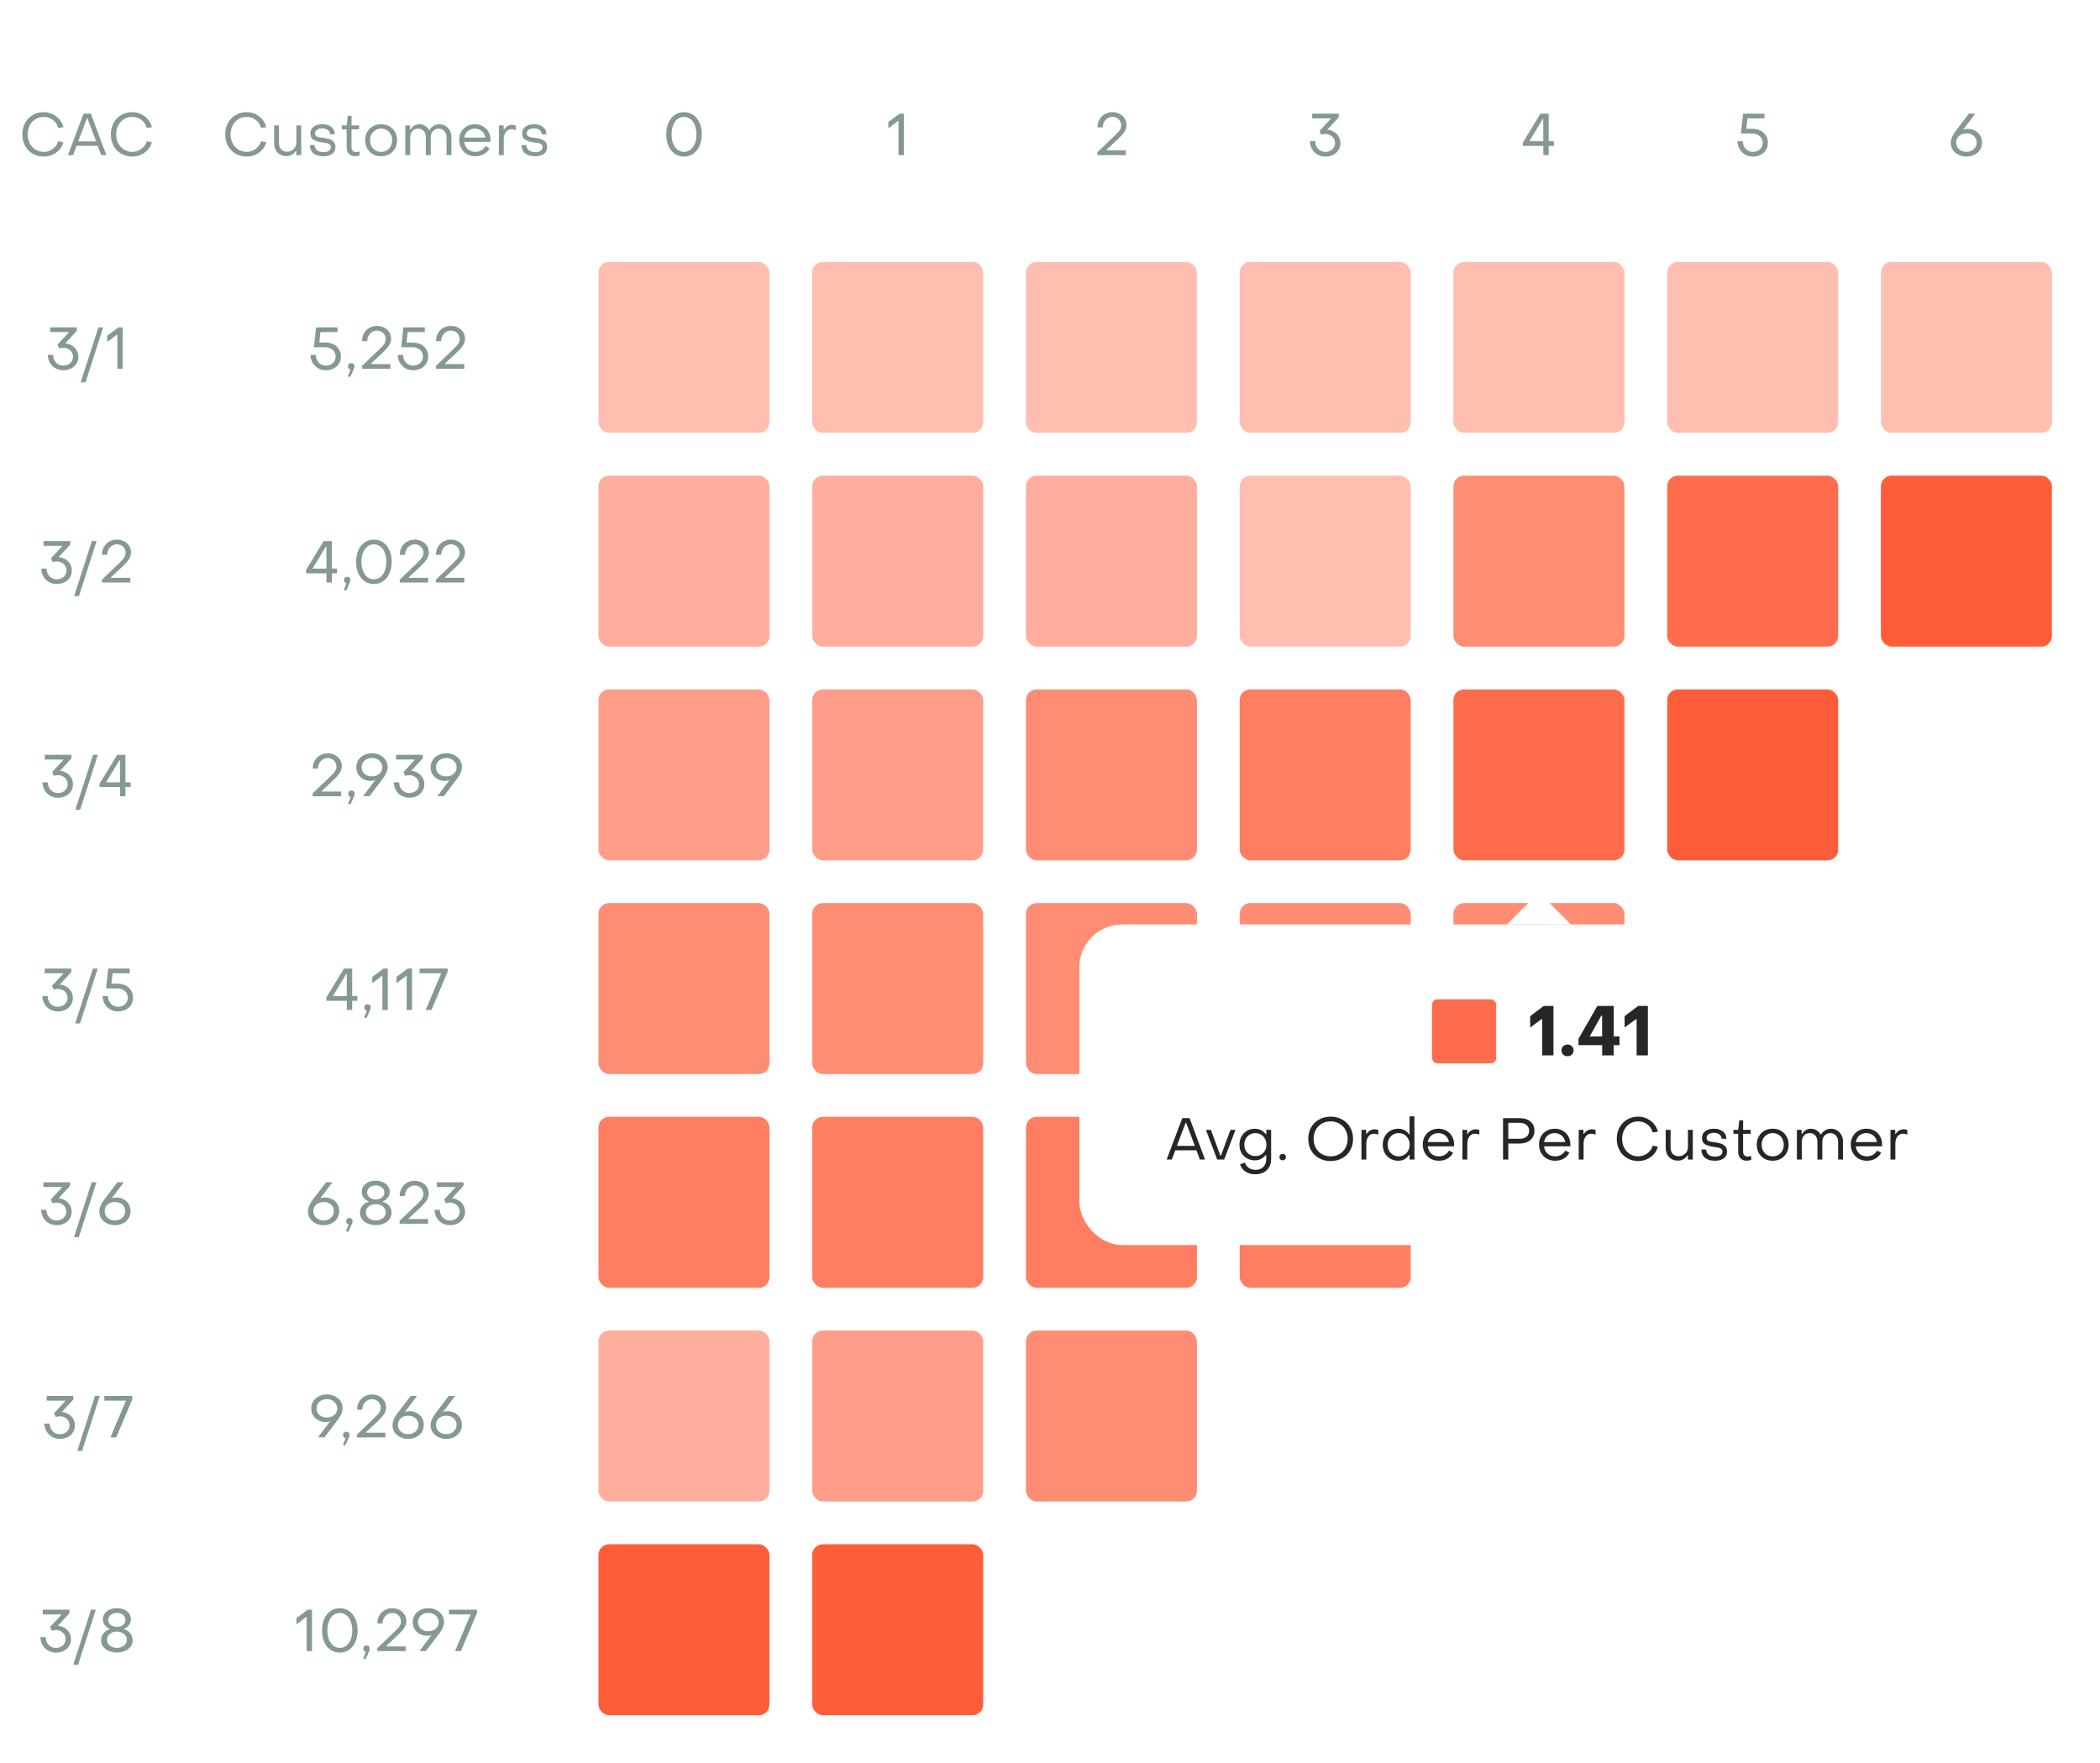 <svg width="393" height="330" viewBox="0 0 393 330" fill="none" xmlns="http://www.w3.org/2000/svg">
<path opacity="0.5" d="M8.195 29.3C7.432 29.3 6.743 29.124 6.127 28.772C5.518 28.413 5.041 27.922 4.697 27.298C4.352 26.668 4.18 25.956 4.18 25.164C4.18 24.372 4.348 23.661 4.686 23.03C5.03 22.392 5.507 21.894 6.116 21.534C6.732 21.175 7.425 20.995 8.195 20.995C8.767 20.995 9.309 21.116 9.823 21.358C10.343 21.6 10.783 21.938 11.143 22.37C11.502 22.796 11.744 23.276 11.869 23.811L10.89 23.943C10.794 23.547 10.615 23.192 10.351 22.876C10.087 22.561 9.764 22.315 9.383 22.139C9.009 21.963 8.613 21.875 8.195 21.875C7.615 21.875 7.095 22.018 6.633 22.304C6.178 22.583 5.822 22.972 5.566 23.47C5.309 23.962 5.181 24.519 5.181 25.142C5.181 25.766 5.309 26.327 5.566 26.825C5.83 27.324 6.189 27.716 6.644 28.002C7.106 28.281 7.623 28.42 8.195 28.42C8.605 28.42 8.998 28.336 9.372 28.167C9.746 27.991 10.068 27.753 10.34 27.452C10.611 27.144 10.798 26.803 10.901 26.429L11.858 26.616C11.733 27.13 11.491 27.592 11.132 28.002C10.772 28.406 10.336 28.725 9.823 28.959C9.309 29.187 8.767 29.3 8.195 29.3ZM13.67 29.025H12.713L15.639 21.27H17.003L19.896 29.025H18.939L18.279 27.287H14.33L13.67 29.025ZM16.266 22.15L14.627 26.462H17.993L16.365 22.15H16.266ZM24.757 29.3C23.994 29.3 23.305 29.124 22.689 28.772C22.08 28.413 21.604 27.922 21.259 27.298C20.914 26.668 20.742 25.956 20.742 25.164C20.742 24.372 20.911 23.661 21.248 23.03C21.593 22.392 22.069 21.894 22.678 21.534C23.294 21.175 23.987 20.995 24.757 20.995C25.329 20.995 25.872 21.116 26.385 21.358C26.906 21.6 27.346 21.938 27.705 22.37C28.064 22.796 28.306 23.276 28.431 23.811L27.452 23.943C27.357 23.547 27.177 23.192 26.913 22.876C26.649 22.561 26.326 22.315 25.945 22.139C25.571 21.963 25.175 21.875 24.757 21.875C24.178 21.875 23.657 22.018 23.195 22.304C22.74 22.583 22.385 22.972 22.128 23.47C21.871 23.962 21.743 24.519 21.743 25.142C21.743 25.766 21.871 26.327 22.128 26.825C22.392 27.324 22.751 27.716 23.206 28.002C23.668 28.281 24.185 28.42 24.757 28.42C25.168 28.42 25.56 28.336 25.934 28.167C26.308 27.991 26.631 27.753 26.902 27.452C27.173 27.144 27.36 26.803 27.463 26.429L28.42 26.616C28.295 27.13 28.053 27.592 27.694 28.002C27.335 28.406 26.898 28.725 26.385 28.959C25.872 29.187 25.329 29.3 24.757 29.3Z" fill="#0A322D"/>
<path opacity="0.5" d="M46.161 29.3C45.399 29.3 44.709 29.124 44.093 28.772C43.485 28.413 43.008 27.922 42.663 27.298C42.319 26.668 42.147 25.956 42.147 25.164C42.147 24.372 42.315 23.661 42.653 23.03C42.997 22.392 43.474 21.894 44.083 21.534C44.699 21.175 45.392 20.995 46.161 20.995C46.733 20.995 47.276 21.116 47.789 21.358C48.31 21.6 48.75 21.938 49.109 22.37C49.469 22.796 49.711 23.276 49.836 23.811L48.856 23.943C48.761 23.547 48.581 23.192 48.318 22.876C48.053 22.561 47.731 22.315 47.349 22.139C46.975 21.963 46.58 21.875 46.161 21.875C45.582 21.875 45.062 22.018 44.599 22.304C44.145 22.583 43.789 22.972 43.532 23.47C43.276 23.962 43.148 24.519 43.148 25.142C43.148 25.766 43.276 26.327 43.532 26.825C43.797 27.324 44.156 27.716 44.611 28.002C45.072 28.281 45.59 28.42 46.161 28.42C46.572 28.42 46.965 28.336 47.339 28.167C47.712 27.991 48.035 27.753 48.306 27.452C48.578 27.144 48.765 26.803 48.867 26.429L49.825 26.616C49.7 27.13 49.458 27.592 49.099 28.002C48.739 28.406 48.303 28.725 47.789 28.959C47.276 29.187 46.733 29.3 46.161 29.3ZM56.373 23.47V29.025H55.46V28.266H55.35C55.159 28.567 54.91 28.802 54.602 28.97C54.301 29.139 53.971 29.223 53.612 29.223C53.15 29.223 52.743 29.121 52.391 28.915C52.039 28.703 51.767 28.413 51.577 28.046C51.393 27.672 51.302 27.251 51.302 26.781V23.47H52.215V26.781C52.215 27.265 52.347 27.658 52.611 27.958C52.882 28.252 53.252 28.398 53.722 28.398C54.03 28.398 54.316 28.325 54.58 28.178C54.851 28.032 55.064 27.83 55.218 27.573C55.379 27.309 55.46 27.02 55.46 26.704V23.47H56.373ZM60.509 29.245C59.709 29.245 59.09 29.062 58.65 28.695C58.21 28.321 57.99 27.804 57.99 27.144H58.87C58.877 27.548 59.027 27.87 59.321 28.112C59.621 28.354 60.028 28.475 60.542 28.475C60.96 28.475 61.293 28.395 61.543 28.233C61.792 28.065 61.917 27.834 61.917 27.54C61.917 27.313 61.847 27.144 61.708 27.034C61.568 26.917 61.403 26.836 61.213 26.792C61.022 26.748 60.725 26.701 60.322 26.649C59.654 26.569 59.115 26.415 58.705 26.187C58.294 25.953 58.089 25.553 58.089 24.988C58.089 24.453 58.29 24.031 58.694 23.723C59.104 23.408 59.647 23.25 60.322 23.25C61.018 23.25 61.579 23.423 62.005 23.767C62.437 24.105 62.654 24.559 62.654 25.131H61.763C61.755 24.794 61.62 24.526 61.356 24.328C61.092 24.123 60.743 24.02 60.311 24.02C59.907 24.02 59.581 24.105 59.332 24.273C59.082 24.442 58.958 24.669 58.958 24.955C58.958 25.168 59.024 25.333 59.156 25.45C59.295 25.56 59.46 25.637 59.651 25.681C59.849 25.718 60.142 25.758 60.531 25.802C60.963 25.854 61.337 25.934 61.653 26.044C61.975 26.147 62.243 26.319 62.456 26.561C62.668 26.796 62.775 27.119 62.775 27.529C62.775 28.072 62.573 28.494 62.17 28.794C61.774 29.095 61.22 29.245 60.509 29.245ZM66.399 29.234C65.937 29.234 65.567 29.084 65.288 28.783C65.009 28.483 64.87 28.087 64.87 27.595V24.196H63.968V23.47H64.87L65.079 21.677H65.794L65.783 23.47H67.213V24.196H65.783V27.562C65.783 27.826 65.86 28.043 66.014 28.211C66.168 28.38 66.377 28.464 66.641 28.464C66.729 28.464 66.835 28.453 66.96 28.431C67.085 28.409 67.198 28.384 67.301 28.354V29.091C67.015 29.187 66.714 29.234 66.399 29.234ZM71.323 29.245C70.743 29.245 70.226 29.117 69.772 28.86C69.324 28.604 68.972 28.248 68.716 27.793C68.466 27.339 68.342 26.822 68.342 26.242C68.342 25.663 68.466 25.15 68.716 24.702C68.972 24.248 69.324 23.892 69.772 23.635C70.226 23.379 70.743 23.25 71.323 23.25C71.895 23.25 72.408 23.379 72.863 23.635C73.317 23.892 73.669 24.248 73.919 24.702C74.175 25.157 74.304 25.67 74.304 26.242C74.304 26.822 74.175 27.339 73.919 27.793C73.669 28.248 73.317 28.604 72.863 28.86C72.408 29.117 71.895 29.245 71.323 29.245ZM71.323 28.42C71.719 28.42 72.074 28.329 72.39 28.145C72.705 27.955 72.951 27.694 73.127 27.364C73.303 27.034 73.391 26.66 73.391 26.242C73.391 25.832 73.303 25.461 73.127 25.131C72.951 24.801 72.705 24.545 72.39 24.361C72.074 24.171 71.719 24.075 71.323 24.075C70.927 24.075 70.571 24.171 70.256 24.361C69.94 24.545 69.695 24.801 69.519 25.131C69.343 25.461 69.255 25.832 69.255 26.242C69.255 26.66 69.343 27.034 69.519 27.364C69.695 27.694 69.94 27.955 70.256 28.145C70.571 28.329 70.927 28.42 71.323 28.42ZM75.856 29.025V23.47H76.736V24.207H76.846C77.008 23.914 77.228 23.683 77.506 23.514C77.792 23.338 78.111 23.25 78.463 23.25C78.852 23.25 79.211 23.349 79.541 23.547C79.871 23.745 80.117 24.006 80.278 24.328H80.377C80.575 23.991 80.832 23.731 81.147 23.547C81.463 23.357 81.826 23.261 82.236 23.261C82.669 23.261 83.054 23.368 83.391 23.58C83.736 23.786 84.004 24.075 84.194 24.449C84.385 24.816 84.48 25.238 84.48 25.714V29.025H83.567V25.703C83.567 25.234 83.432 24.845 83.16 24.537C82.889 24.229 82.544 24.075 82.126 24.075C81.679 24.075 81.312 24.229 81.026 24.537C80.748 24.838 80.608 25.227 80.608 25.703V29.025H79.695V25.703C79.695 25.212 79.563 24.82 79.299 24.526C79.043 24.226 78.698 24.075 78.265 24.075C77.818 24.075 77.455 24.226 77.176 24.526C76.905 24.82 76.769 25.212 76.769 25.703V29.025H75.856ZM88.927 29.245C88.355 29.245 87.842 29.113 87.387 28.849C86.933 28.585 86.577 28.222 86.32 27.76C86.064 27.291 85.935 26.763 85.935 26.176C85.935 25.619 86.06 25.12 86.309 24.68C86.566 24.233 86.918 23.885 87.365 23.635C87.813 23.379 88.319 23.25 88.883 23.25C89.441 23.25 89.939 23.379 90.379 23.635C90.827 23.885 91.175 24.233 91.424 24.68C91.674 25.12 91.798 25.623 91.798 26.187C91.798 26.349 91.795 26.47 91.787 26.55H86.87C86.936 27.115 87.156 27.57 87.53 27.914C87.912 28.252 88.385 28.42 88.949 28.42C89.36 28.42 89.734 28.325 90.071 28.134C90.416 27.936 90.676 27.672 90.852 27.342L91.611 27.727C91.384 28.204 91.032 28.578 90.555 28.849C90.086 29.113 89.543 29.245 88.927 29.245ZM90.841 25.747C90.761 25.241 90.537 24.838 90.17 24.537C89.811 24.229 89.367 24.075 88.839 24.075C88.326 24.075 87.89 24.229 87.53 24.537C87.178 24.845 86.962 25.249 86.881 25.747H90.841ZM93.364 29.025V23.47H94.255V24.218H94.354C94.478 23.969 94.68 23.764 94.959 23.602C95.237 23.441 95.531 23.36 95.839 23.36C96.117 23.36 96.345 23.408 96.521 23.503V24.35C96.264 24.24 95.989 24.185 95.696 24.185C95.278 24.185 94.937 24.358 94.673 24.702C94.409 25.04 94.277 25.483 94.277 26.033V29.025H93.364ZM100.13 29.245C99.331 29.245 98.711 29.062 98.271 28.695C97.831 28.321 97.611 27.804 97.611 27.144H98.491C98.498 27.548 98.648 27.87 98.942 28.112C99.243 28.354 99.65 28.475 100.163 28.475C100.581 28.475 100.915 28.395 101.164 28.233C101.413 28.065 101.538 27.834 101.538 27.54C101.538 27.313 101.468 27.144 101.329 27.034C101.19 26.917 101.025 26.836 100.834 26.792C100.643 26.748 100.346 26.701 99.943 26.649C99.275 26.569 98.737 26.415 98.326 26.187C97.915 25.953 97.71 25.553 97.71 24.988C97.71 24.453 97.912 24.031 98.315 23.723C98.725 23.408 99.268 23.25 99.943 23.25C100.64 23.25 101.201 23.423 101.626 23.767C102.059 24.105 102.275 24.559 102.275 25.131H101.384C101.377 24.794 101.241 24.526 100.977 24.328C100.713 24.123 100.365 24.02 99.932 24.02C99.528 24.02 99.202 24.105 98.953 24.273C98.704 24.442 98.579 24.669 98.579 24.955C98.579 25.168 98.645 25.333 98.777 25.45C98.916 25.56 99.081 25.637 99.272 25.681C99.47 25.718 99.763 25.758 100.152 25.802C100.585 25.854 100.959 25.934 101.274 26.044C101.597 26.147 101.864 26.319 102.077 26.561C102.29 26.796 102.396 27.119 102.396 27.529C102.396 28.072 102.194 28.494 101.791 28.794C101.395 29.095 100.841 29.245 100.13 29.245Z" fill="#0A322D"/>
<path opacity="0.5" d="M128.003 29.3C127.343 29.3 126.76 29.124 126.254 28.772C125.755 28.413 125.366 27.918 125.088 27.287C124.816 26.657 124.681 25.942 124.681 25.142C124.681 24.343 124.816 23.628 125.088 22.997C125.366 22.367 125.755 21.875 126.254 21.523C126.76 21.171 127.343 20.995 128.003 20.995C128.663 20.995 129.242 21.171 129.741 21.523C130.247 21.875 130.639 22.367 130.918 22.997C131.196 23.628 131.336 24.343 131.336 25.142C131.336 25.949 131.196 26.668 130.918 27.298C130.639 27.929 130.247 28.42 129.741 28.772C129.242 29.124 128.663 29.3 128.003 29.3ZM128.003 28.42C128.465 28.42 128.872 28.281 129.224 28.002C129.583 27.724 129.858 27.335 130.049 26.836C130.239 26.338 130.335 25.773 130.335 25.142C130.335 24.512 130.239 23.951 130.049 23.459C129.858 22.961 129.583 22.572 129.224 22.293C128.872 22.015 128.465 21.875 128.003 21.875C127.541 21.875 127.134 22.015 126.782 22.293C126.43 22.572 126.158 22.961 125.968 23.459C125.777 23.951 125.682 24.512 125.682 25.142C125.682 25.78 125.777 26.349 125.968 26.847C126.158 27.339 126.43 27.724 126.782 28.002C127.134 28.281 127.541 28.42 128.003 28.42Z" fill="#0A322D"/>
<path opacity="0.5" d="M169.153 29.025H168.152V22.656H168.042L166.249 24.02V22.843L168.35 21.27H169.153V29.025Z" fill="#0A322D"/>
<path opacity="0.5" d="M205.379 29.025V28.486L208.624 25.373C208.939 25.065 209.166 24.834 209.306 24.68C209.445 24.526 209.566 24.35 209.669 24.152C209.771 23.947 209.823 23.723 209.823 23.481C209.823 23.181 209.749 22.909 209.603 22.667C209.463 22.418 209.269 22.224 209.02 22.084C208.77 21.945 208.492 21.875 208.184 21.875C207.854 21.875 207.553 21.96 207.282 22.128C207.01 22.297 206.79 22.532 206.622 22.832C206.46 23.133 206.372 23.47 206.358 23.844H205.39C205.39 23.302 205.507 22.814 205.742 22.381C205.984 21.949 206.317 21.611 206.743 21.369C207.168 21.12 207.645 20.995 208.173 20.995C208.679 20.995 209.133 21.102 209.537 21.314C209.94 21.52 210.255 21.806 210.483 22.172C210.71 22.539 210.824 22.953 210.824 23.415C210.824 23.848 210.695 24.262 210.439 24.658C210.182 25.054 209.764 25.524 209.185 26.066L207.084 28.035V28.145H210.692V29.025H205.379Z" fill="#0A322D"/>
<path opacity="0.5" d="M248.03 29.3C247.495 29.3 247.011 29.179 246.578 28.937C246.145 28.688 245.801 28.347 245.544 27.914C245.287 27.474 245.148 26.979 245.126 26.429H246.138C246.138 26.803 246.219 27.144 246.38 27.452C246.549 27.753 246.776 27.991 247.062 28.167C247.348 28.336 247.667 28.42 248.019 28.42C248.364 28.42 248.675 28.351 248.954 28.211C249.233 28.065 249.449 27.867 249.603 27.617C249.764 27.368 249.845 27.086 249.845 26.77C249.845 26.448 249.764 26.158 249.603 25.901C249.442 25.645 249.218 25.443 248.932 25.296C248.653 25.15 248.338 25.076 247.986 25.076C247.861 25.076 247.729 25.091 247.59 25.12C247.451 25.15 247.337 25.183 247.249 25.219L246.952 24.482L249.02 22.26V22.15H245.566V21.27H250.549V21.941L248.393 24.273C248.855 24.31 249.273 24.442 249.647 24.669C250.021 24.897 250.314 25.194 250.527 25.56C250.74 25.927 250.846 26.334 250.846 26.781C250.846 27.258 250.725 27.691 250.483 28.079C250.241 28.461 249.904 28.761 249.471 28.981C249.046 29.194 248.565 29.3 248.03 29.3Z" fill="#0A322D"/>
<path opacity="0.5" d="M289.824 29.025H288.823V27.309H284.995V26.671L288.295 21.27H289.824V26.429H290.792V27.309H289.824V29.025ZM288.713 22.282L286.205 26.429H288.812V22.282H288.713Z" fill="#0A322D"/>
<path opacity="0.5" d="M328.055 29.3C327.52 29.3 327.036 29.179 326.603 28.937C326.171 28.688 325.826 28.347 325.569 27.914C325.313 27.474 325.173 26.979 325.151 26.429H326.152C326.152 26.803 326.237 27.144 326.405 27.452C326.574 27.753 326.801 27.991 327.087 28.167C327.373 28.336 327.692 28.42 328.044 28.42C328.389 28.42 328.701 28.351 328.979 28.211C329.258 28.065 329.474 27.863 329.628 27.606C329.79 27.35 329.87 27.064 329.87 26.748C329.87 26.228 329.687 25.806 329.32 25.483C328.954 25.153 328.459 24.988 327.835 24.988H325.8L326.207 21.27H330.222V22.15H327.021L326.812 24.108H327.934C328.521 24.108 329.034 24.222 329.474 24.449C329.914 24.669 330.252 24.977 330.486 25.373C330.728 25.769 330.849 26.22 330.849 26.726C330.849 27.218 330.728 27.661 330.486 28.057C330.244 28.446 329.911 28.75 329.485 28.97C329.06 29.19 328.583 29.3 328.055 29.3Z" fill="#0A322D"/>
<path opacity="0.5" d="M368.012 29.3C367.455 29.3 366.952 29.187 366.505 28.959C366.058 28.732 365.706 28.428 365.449 28.046C365.2 27.658 365.075 27.232 365.075 26.77C365.075 26.074 365.357 25.355 365.922 24.614L368.463 21.27L369.662 21.259L367.374 24.295C367.645 24.178 367.928 24.119 368.221 24.119C368.734 24.119 369.196 24.229 369.607 24.449C370.025 24.669 370.348 24.974 370.575 25.362C370.81 25.744 370.927 26.176 370.927 26.66C370.927 27.166 370.802 27.621 370.553 28.024C370.304 28.42 369.955 28.732 369.508 28.959C369.068 29.187 368.569 29.3 368.012 29.3ZM368.012 28.409C368.379 28.409 368.705 28.336 368.991 28.189C369.284 28.035 369.512 27.826 369.673 27.562C369.842 27.298 369.926 26.998 369.926 26.66C369.926 26.338 369.842 26.048 369.673 25.791C369.512 25.527 369.284 25.326 368.991 25.186C368.705 25.04 368.382 24.966 368.023 24.966C367.649 24.966 367.312 25.04 367.011 25.186C366.718 25.333 366.487 25.538 366.318 25.802C366.157 26.059 366.076 26.349 366.076 26.671C366.076 27.001 366.157 27.298 366.318 27.562C366.487 27.826 366.718 28.035 367.011 28.189C367.304 28.336 367.638 28.409 368.012 28.409Z" fill="#0A322D"/>
<g opacity="0.5">
<path d="M11.845 69.3C11.31 69.3 10.826 69.179 10.393 68.937C9.961 68.688 9.616 68.347 9.359 67.914C9.103 67.474 8.963 66.979 8.941 66.429H9.953C9.953 66.803 10.034 67.144 10.195 67.452C10.364 67.753 10.591 67.991 10.877 68.167C11.163 68.336 11.482 68.42 11.834 68.42C12.179 68.42 12.491 68.351 12.769 68.211C13.048 68.065 13.264 67.867 13.418 67.617C13.58 67.368 13.66 67.086 13.66 66.77C13.66 66.448 13.58 66.158 13.418 65.901C13.257 65.645 13.033 65.443 12.747 65.296C12.469 65.15 12.153 65.076 11.801 65.076C11.677 65.076 11.545 65.091 11.405 65.12C11.266 65.15 11.152 65.183 11.064 65.219L10.767 64.482L12.835 62.26V62.15H9.381V61.27H14.364V61.941L12.208 64.273C12.67 64.31 13.088 64.442 13.462 64.669C13.836 64.897 14.13 65.194 14.342 65.56C14.555 65.927 14.661 66.334 14.661 66.781C14.661 67.258 14.54 67.691 14.298 68.079C14.056 68.461 13.719 68.761 13.286 68.981C12.861 69.194 12.381 69.3 11.845 69.3ZM16.001 71.555H15.099L18.41 61.27H19.312L16.001 71.555ZM22.961 69.025H21.96V62.656H21.85L20.057 64.02V62.843L22.158 61.27H22.961V69.025Z" fill="#0A322D"/>
</g>
<path opacity="0.5" d="M61 69.3C60.465 69.3 59.98 69.179 59.548 68.937C59.115 68.688 58.77 68.347 58.514 67.914C58.257 67.474 58.118 66.979 58.096 66.429H59.097C59.097 66.803 59.181 67.144 59.35 67.452C59.519 67.753 59.746 67.991 60.032 68.167C60.318 68.336 60.637 68.42 60.989 68.42C61.334 68.42 61.645 68.351 61.924 68.211C62.203 68.065 62.419 67.863 62.573 67.606C62.734 67.35 62.815 67.064 62.815 66.748C62.815 66.228 62.632 65.806 62.265 65.483C61.898 65.153 61.403 64.988 60.78 64.988H58.745L59.152 61.27H63.167V62.15H59.966L59.757 64.108H60.879C61.465 64.108 61.979 64.222 62.419 64.449C62.859 64.669 63.196 64.977 63.431 65.373C63.673 65.769 63.794 66.22 63.794 66.726C63.794 67.218 63.673 67.661 63.431 68.057C63.189 68.446 62.855 68.75 62.43 68.97C62.005 69.19 61.528 69.3 61 69.3ZM65.559 70.543L65.097 70.433L65.603 69.157C65.456 69.121 65.339 69.051 65.251 68.948C65.17 68.838 65.13 68.71 65.13 68.563C65.13 68.387 65.185 68.244 65.295 68.134C65.412 68.017 65.559 67.958 65.735 67.958C65.918 67.958 66.065 68.017 66.175 68.134C66.285 68.244 66.34 68.387 66.34 68.563C66.34 68.71 66.3 68.864 66.219 69.025L65.559 70.543ZM67.742 69.025V68.486L70.987 65.373C71.302 65.065 71.529 64.834 71.669 64.68C71.808 64.526 71.929 64.35 72.032 64.152C72.135 63.947 72.186 63.723 72.186 63.481C72.186 63.181 72.112 62.909 71.966 62.667C71.826 62.418 71.632 62.224 71.383 62.084C71.134 61.945 70.855 61.875 70.547 61.875C70.217 61.875 69.916 61.96 69.645 62.128C69.374 62.297 69.153 62.532 68.985 62.832C68.823 63.133 68.736 63.47 68.721 63.844H67.753C67.753 63.302 67.87 62.814 68.105 62.381C68.347 61.949 68.68 61.611 69.106 61.369C69.531 61.12 70.008 60.995 70.536 60.995C71.042 60.995 71.497 61.102 71.9 61.314C72.303 61.52 72.619 61.806 72.846 62.172C73.073 62.539 73.187 62.953 73.187 63.415C73.187 63.848 73.059 64.262 72.802 64.658C72.545 65.054 72.127 65.524 71.548 66.066L69.447 68.035V68.145H73.055V69.025H67.742ZM77.335 69.3C76.8 69.3 76.316 69.179 75.883 68.937C75.451 68.688 75.106 68.347 74.849 67.914C74.593 67.474 74.453 66.979 74.431 66.429H75.432C75.432 66.803 75.517 67.144 75.685 67.452C75.854 67.753 76.081 67.991 76.367 68.167C76.653 68.336 76.972 68.42 77.324 68.42C77.669 68.42 77.981 68.351 78.259 68.211C78.538 68.065 78.754 67.863 78.908 67.606C79.07 67.35 79.15 67.064 79.15 66.748C79.15 66.228 78.967 65.806 78.6 65.483C78.234 65.153 77.739 64.988 77.115 64.988H75.08L75.487 61.27H79.502V62.15H76.301L76.092 64.108H77.214C77.801 64.108 78.314 64.222 78.754 64.449C79.194 64.669 79.532 64.977 79.766 65.373C80.008 65.769 80.129 66.22 80.129 66.726C80.129 67.218 80.008 67.661 79.766 68.057C79.524 68.446 79.191 68.75 78.765 68.97C78.34 69.19 77.863 69.3 77.335 69.3ZM81.576 69.025V68.486L84.821 65.373C85.136 65.065 85.363 64.834 85.503 64.68C85.642 64.526 85.763 64.35 85.866 64.152C85.968 63.947 86.02 63.723 86.02 63.481C86.02 63.181 85.946 62.909 85.8 62.667C85.66 62.418 85.466 62.224 85.217 62.084C84.967 61.945 84.689 61.875 84.381 61.875C84.051 61.875 83.75 61.96 83.479 62.128C83.207 62.297 82.987 62.532 82.819 62.832C82.657 63.133 82.569 63.47 82.555 63.844H81.587C81.587 63.302 81.704 62.814 81.939 62.381C82.181 61.949 82.514 61.611 82.94 61.369C83.365 61.12 83.842 60.995 84.37 60.995C84.876 60.995 85.33 61.102 85.734 61.314C86.137 61.52 86.452 61.806 86.68 62.172C86.907 62.539 87.021 62.953 87.021 63.415C87.021 63.848 86.892 64.262 86.636 64.658C86.379 65.054 85.961 65.524 85.382 66.066L83.281 68.035V68.145H86.889V69.025H81.576Z" fill="#0A322D"/>
<g opacity="0.4">
<rect x="112" y="49.025" width="32" height="32" rx="2" fill="#FF5C39"/>
</g>
<g opacity="0.4">
<rect x="152" y="49.025" width="32" height="32" rx="2" fill="#FF5C39"/>
</g>
<g opacity="0.4">
<rect x="192" y="49.025" width="32" height="32" rx="2" fill="#FF5C39"/>
</g>
<g opacity="0.4">
<rect x="232" y="49.025" width="32" height="32" rx="2" fill="#FF5C39"/>
</g>
<g opacity="0.4">
<rect x="272" y="49.025" width="32" height="32" rx="2" fill="#FF5C39"/>
</g>
<g opacity="0.4">
<rect x="312" y="49.025" width="32" height="32" rx="2" fill="#FF5C39"/>
</g>
<g opacity="0.4">
<rect x="352" y="49.025" width="32" height="32" rx="2" fill="#FF5C39"/>
</g>
<g opacity="0.5">
<path d="M10.622 109.3C10.086 109.3 9.602 109.179 9.17 108.937C8.737 108.688 8.392 108.347 8.136 107.914C7.879 107.474 7.74 106.979 7.718 106.429H8.73C8.73 106.803 8.81 107.144 8.972 107.452C9.14 107.753 9.368 107.991 9.654 108.167C9.94 108.336 10.259 108.42 10.611 108.42C10.955 108.42 11.267 108.351 11.546 108.211C11.824 108.065 12.041 107.867 12.195 107.617C12.356 107.368 12.437 107.086 12.437 106.77C12.437 106.448 12.356 106.158 12.195 105.901C12.033 105.645 11.81 105.443 11.524 105.296C11.245 105.15 10.93 105.076 10.578 105.076C10.453 105.076 10.321 105.091 10.182 105.12C10.042 105.15 9.929 105.183 9.841 105.219L9.544 104.482L11.612 102.26V102.15H8.158V101.27H13.141V101.941L10.985 104.273C11.447 104.31 11.865 104.442 12.239 104.669C12.613 104.897 12.906 105.194 13.119 105.56C13.331 105.927 13.438 106.334 13.438 106.781C13.438 107.258 13.317 107.691 13.075 108.079C12.833 108.461 12.495 108.761 12.063 108.981C11.637 109.194 11.157 109.3 10.622 109.3ZM14.778 111.555H13.876L17.187 101.27H18.089L14.778 111.555ZM19.076 109.025V108.486L22.321 105.373C22.636 105.065 22.863 104.834 23.003 104.68C23.142 104.526 23.263 104.35 23.366 104.152C23.468 103.947 23.52 103.723 23.52 103.481C23.52 103.181 23.446 102.909 23.3 102.667C23.16 102.418 22.966 102.224 22.717 102.084C22.467 101.945 22.189 101.875 21.881 101.875C21.551 101.875 21.25 101.96 20.979 102.128C20.707 102.297 20.487 102.532 20.319 102.832C20.157 103.133 20.069 103.47 20.055 103.844H19.087C19.087 103.302 19.204 102.814 19.439 102.381C19.681 101.949 20.014 101.611 20.44 101.369C20.865 101.12 21.342 100.995 21.87 100.995C22.376 100.995 22.83 101.102 23.234 101.314C23.637 101.52 23.952 101.806 24.18 102.172C24.407 102.539 24.521 102.953 24.521 103.415C24.521 103.848 24.392 104.262 24.136 104.658C23.879 105.054 23.461 105.524 22.882 106.066L20.781 108.035V108.145H24.389V109.025H19.076Z" fill="#0A322D"/>
</g>
<path opacity="0.5" d="M62.102 109.025H61.102V107.309H57.273V106.671L60.574 101.27H62.102V106.429H63.071V107.309H62.102V109.025ZM60.992 102.282L58.483 106.429H61.09V102.282H60.992ZM64.796 110.543L64.334 110.433L64.84 109.157C64.694 109.121 64.576 109.051 64.488 108.948C64.408 108.838 64.367 108.71 64.367 108.563C64.367 108.387 64.422 108.244 64.532 108.134C64.65 108.017 64.796 107.958 64.972 107.958C65.156 107.958 65.302 108.017 65.412 108.134C65.522 108.244 65.577 108.387 65.577 108.563C65.577 108.71 65.537 108.864 65.456 109.025L64.796 110.543ZM69.968 109.3C69.308 109.3 68.725 109.124 68.219 108.772C67.721 108.413 67.332 107.918 67.053 107.287C66.782 106.657 66.646 105.942 66.646 105.142C66.646 104.343 66.782 103.628 67.053 102.997C67.332 102.367 67.721 101.875 68.219 101.523C68.725 101.171 69.308 100.995 69.968 100.995C70.628 100.995 71.207 101.171 71.706 101.523C72.212 101.875 72.605 102.367 72.883 102.997C73.162 103.628 73.301 104.343 73.301 105.142C73.301 105.949 73.162 106.668 72.883 107.298C72.605 107.929 72.212 108.42 71.706 108.772C71.207 109.124 70.628 109.3 69.968 109.3ZM69.968 108.42C70.43 108.42 70.837 108.281 71.189 108.002C71.549 107.724 71.823 107.335 72.014 106.836C72.205 106.338 72.3 105.773 72.3 105.142C72.3 104.512 72.205 103.951 72.014 103.459C71.823 102.961 71.549 102.572 71.189 102.293C70.837 102.015 70.43 101.875 69.968 101.875C69.506 101.875 69.099 102.015 68.747 102.293C68.395 102.572 68.124 102.961 67.933 103.459C67.743 103.951 67.647 104.512 67.647 105.142C67.647 105.78 67.743 106.349 67.933 106.847C68.124 107.339 68.395 107.724 68.747 108.002C69.099 108.281 69.506 108.42 69.968 108.42ZM74.809 109.025V108.486L78.054 105.373C78.369 105.065 78.597 104.834 78.736 104.68C78.875 104.526 78.996 104.35 79.099 104.152C79.202 103.947 79.253 103.723 79.253 103.481C79.253 103.181 79.18 102.909 79.033 102.667C78.894 102.418 78.699 102.224 78.45 102.084C78.201 101.945 77.922 101.875 77.614 101.875C77.284 101.875 76.983 101.96 76.712 102.128C76.441 102.297 76.221 102.532 76.052 102.832C75.891 103.133 75.803 103.47 75.788 103.844H74.82C74.82 103.302 74.937 102.814 75.172 102.381C75.414 101.949 75.748 101.611 76.173 101.369C76.598 101.12 77.075 100.995 77.603 100.995C78.109 100.995 78.564 101.102 78.967 101.314C79.37 101.52 79.686 101.806 79.913 102.172C80.14 102.539 80.254 102.953 80.254 103.415C80.254 103.848 80.126 104.262 79.869 104.658C79.612 105.054 79.194 105.524 78.615 106.066L76.514 108.035V108.145H80.122V109.025H74.809ZM81.576 109.025V108.486L84.821 105.373C85.136 105.065 85.363 104.834 85.503 104.68C85.642 104.526 85.763 104.35 85.866 104.152C85.968 103.947 86.02 103.723 86.02 103.481C86.02 103.181 85.946 102.909 85.8 102.667C85.66 102.418 85.466 102.224 85.217 102.084C84.967 101.945 84.689 101.875 84.381 101.875C84.051 101.875 83.75 101.96 83.479 102.128C83.207 102.297 82.987 102.532 82.819 102.832C82.657 103.133 82.569 103.47 82.555 103.844H81.587C81.587 103.302 81.704 102.814 81.939 102.381C82.181 101.949 82.514 101.611 82.94 101.369C83.365 101.12 83.842 100.995 84.37 100.995C84.876 100.995 85.33 101.102 85.734 101.314C86.137 101.52 86.452 101.806 86.68 102.172C86.907 102.539 87.021 102.953 87.021 103.415C87.021 103.848 86.892 104.262 86.636 104.658C86.379 105.054 85.961 105.524 85.382 106.066L83.281 108.035V108.145H86.889V109.025H81.576Z" fill="#0A322D"/>
<g opacity="0.5">
<rect x="112" y="89.025" width="32" height="32" rx="2" fill="#FF5C39"/>
</g>
<g opacity="0.5">
<rect x="152" y="89.025" width="32" height="32" rx="2" fill="#FF5C39"/>
</g>
<g opacity="0.5">
<rect x="192" y="89.025" width="32" height="32" rx="2" fill="#FF5C39"/>
</g>
<g opacity="0.4">
<rect x="232" y="89.025" width="32" height="32" rx="2" fill="#FF5C39"/>
</g>
<g opacity="0.7">
<rect x="272" y="89.025" width="32" height="32" rx="2" fill="#FF5C39"/>
</g>
<g opacity="0.9">
<rect x="312" y="89.025" width="32" height="32" rx="2" fill="#FF5C39"/>
</g>
<rect x="352" y="89.025" width="32" height="32" rx="2" fill="#FF5C39"/>
<g opacity="0.5">
<path d="M10.847 149.3C10.312 149.3 9.828 149.179 9.395 148.937C8.963 148.688 8.618 148.347 8.361 147.914C8.105 147.474 7.965 146.979 7.943 146.429H8.955C8.955 146.803 9.036 147.144 9.197 147.452C9.366 147.753 9.593 147.991 9.879 148.167C10.165 148.336 10.484 148.42 10.836 148.42C11.181 148.42 11.493 148.351 11.771 148.211C12.05 148.065 12.266 147.867 12.42 147.617C12.582 147.368 12.662 147.086 12.662 146.77C12.662 146.448 12.582 146.158 12.42 145.901C12.259 145.645 12.035 145.443 11.749 145.296C11.471 145.15 11.155 145.076 10.803 145.076C10.679 145.076 10.547 145.091 10.407 145.12C10.268 145.15 10.154 145.183 10.066 145.219L9.769 144.482L11.837 142.26V142.15H8.383V141.27H13.366V141.941L11.21 144.273C11.672 144.31 12.09 144.442 12.464 144.669C12.838 144.897 13.132 145.194 13.344 145.56C13.557 145.927 13.663 146.334 13.663 146.781C13.663 147.258 13.542 147.691 13.3 148.079C13.058 148.461 12.721 148.761 12.288 148.981C11.863 149.194 11.383 149.3 10.847 149.3ZM15.003 151.555H14.101L17.412 141.27H18.314L15.003 151.555ZM23.467 149.025H22.466V147.309H18.638V146.671L21.938 141.27H23.467V146.429H24.435V147.309H23.467V149.025ZM22.356 142.282L19.848 146.429H22.455V142.282H22.356Z" fill="#0A322D"/>
</g>
<path opacity="0.5" d="M58.522 149.025V148.486L61.767 145.373C62.082 145.065 62.309 144.834 62.449 144.68C62.588 144.526 62.709 144.35 62.812 144.152C62.914 143.947 62.965 143.723 62.965 143.481C62.965 143.181 62.892 142.909 62.745 142.667C62.606 142.418 62.412 142.224 62.163 142.084C61.913 141.945 61.635 141.875 61.327 141.875C60.996 141.875 60.696 141.96 60.425 142.128C60.153 142.297 59.933 142.532 59.764 142.832C59.603 143.133 59.515 143.47 59.501 143.844H58.532C58.532 143.302 58.65 142.814 58.885 142.381C59.127 141.949 59.46 141.611 59.886 141.369C60.311 141.12 60.788 140.995 61.316 140.995C61.822 140.995 62.276 141.102 62.679 141.314C63.083 141.52 63.398 141.806 63.626 142.172C63.853 142.539 63.967 142.953 63.967 143.415C63.967 143.848 63.838 144.262 63.581 144.658C63.325 145.054 62.907 145.524 62.328 146.066L60.227 148.035V148.145H63.834V149.025H58.522ZM65.607 150.543L65.145 150.433L65.651 149.157C65.504 149.121 65.387 149.051 65.299 148.948C65.218 148.838 65.178 148.71 65.178 148.563C65.178 148.387 65.233 148.244 65.343 148.134C65.46 148.017 65.607 147.958 65.783 147.958C65.966 147.958 66.113 148.017 66.223 148.134C66.333 148.244 66.388 148.387 66.388 148.563C66.388 148.71 66.348 148.864 66.267 149.025L65.607 150.543ZM69.606 140.984C70.163 140.984 70.666 141.098 71.113 141.325C71.561 141.553 71.909 141.861 72.158 142.249C72.415 142.631 72.543 143.052 72.543 143.514C72.543 144.189 72.261 144.904 71.696 145.659L69.155 149.014H67.945L70.233 145.978C69.984 146.096 69.705 146.154 69.397 146.154C68.876 146.154 68.411 146.044 68 145.824C67.59 145.604 67.267 145.304 67.032 144.922C66.797 144.534 66.68 144.097 66.68 143.613C66.68 143.107 66.805 142.656 67.054 142.26C67.311 141.857 67.659 141.545 68.099 141.325C68.546 141.098 69.049 140.984 69.606 140.984ZM69.595 141.864C69.228 141.864 68.898 141.941 68.605 142.095C68.319 142.242 68.092 142.451 67.923 142.722C67.762 142.986 67.681 143.283 67.681 143.613C67.681 143.936 67.762 144.229 67.923 144.493C68.092 144.75 68.323 144.952 68.616 145.098C68.909 145.238 69.236 145.307 69.595 145.307C69.969 145.307 70.303 145.234 70.596 145.087C70.889 144.941 71.121 144.739 71.289 144.482C71.458 144.226 71.542 143.936 71.542 143.613C71.542 143.283 71.458 142.986 71.289 142.722C71.121 142.451 70.889 142.242 70.596 142.095C70.303 141.941 69.969 141.864 69.595 141.864ZM76.595 149.3C76.06 149.3 75.576 149.179 75.143 148.937C74.71 148.688 74.366 148.347 74.109 147.914C73.853 147.474 73.713 146.979 73.691 146.429H74.703C74.703 146.803 74.784 147.144 74.945 147.452C75.114 147.753 75.341 147.991 75.627 148.167C75.913 148.336 76.232 148.42 76.584 148.42C76.929 148.42 77.24 148.351 77.519 148.211C77.798 148.065 78.014 147.867 78.168 147.617C78.329 147.368 78.41 147.086 78.41 146.77C78.41 146.448 78.329 146.158 78.168 145.901C78.007 145.645 77.783 145.443 77.497 145.296C77.219 145.15 76.903 145.076 76.551 145.076C76.427 145.076 76.294 145.091 76.155 145.12C76.016 145.15 75.902 145.183 75.814 145.219L75.517 144.482L77.585 142.26V142.15H74.131V141.27H79.114V141.941L76.958 144.273C77.42 144.31 77.838 144.442 78.212 144.669C78.586 144.897 78.879 145.194 79.092 145.56C79.305 145.927 79.411 146.334 79.411 146.781C79.411 147.258 79.29 147.691 79.048 148.079C78.806 148.461 78.469 148.761 78.036 148.981C77.611 149.194 77.13 149.3 76.595 149.3ZM83.515 140.984C84.072 140.984 84.575 141.098 85.022 141.325C85.469 141.553 85.818 141.861 86.067 142.249C86.324 142.631 86.452 143.052 86.452 143.514C86.452 144.189 86.17 144.904 85.605 145.659L83.064 149.014H81.854L84.142 145.978C83.893 146.096 83.614 146.154 83.306 146.154C82.785 146.154 82.32 146.044 81.909 145.824C81.498 145.604 81.176 145.304 80.941 144.922C80.706 144.534 80.589 144.097 80.589 143.613C80.589 143.107 80.714 142.656 80.963 142.26C81.22 141.857 81.568 141.545 82.008 141.325C82.455 141.098 82.958 140.984 83.515 140.984ZM83.504 141.864C83.137 141.864 82.807 141.941 82.514 142.095C82.228 142.242 82.001 142.451 81.832 142.722C81.671 142.986 81.59 143.283 81.59 143.613C81.59 143.936 81.671 144.229 81.832 144.493C82.001 144.75 82.232 144.952 82.525 145.098C82.818 145.238 83.145 145.307 83.504 145.307C83.878 145.307 84.212 145.234 84.505 145.087C84.798 144.941 85.029 144.739 85.198 144.482C85.367 144.226 85.451 143.936 85.451 143.613C85.451 143.283 85.367 142.986 85.198 142.722C85.029 142.451 84.798 142.242 84.505 142.095C84.212 141.941 83.878 141.864 83.504 141.864Z" fill="#0A322D"/>
<g opacity="0.6">
<rect x="112" y="129.025" width="32" height="32" rx="2" fill="#FF5C39"/>
</g>
<g opacity="0.6">
<rect x="152" y="129.025" width="32" height="32" rx="2" fill="#FF5C39"/>
</g>
<g opacity="0.7">
<rect x="192" y="129.025" width="32" height="32" rx="2" fill="#FF5C39"/>
</g>
<g opacity="0.8">
<rect x="232" y="129.025" width="32" height="32" rx="2" fill="#FF5C39"/>
</g>
<g opacity="0.9">
<rect x="272" y="129.025" width="32" height="32" rx="2" fill="#FF5C39"/>
</g>
<rect x="312" y="129.025" width="32" height="32" rx="2" fill="#FF5C39"/>
<g opacity="0.5">
<path d="M10.821 189.3C10.286 189.3 9.802 189.179 9.369 188.937C8.936 188.688 8.592 188.347 8.335 187.914C8.078 187.474 7.939 186.979 7.917 186.429H8.929C8.929 186.803 9.01 187.144 9.171 187.452C9.34 187.753 9.567 187.991 9.853 188.167C10.139 188.336 10.458 188.42 10.81 188.42C11.155 188.42 11.466 188.351 11.745 188.211C12.024 188.065 12.24 187.867 12.394 187.617C12.555 187.368 12.636 187.086 12.636 186.77C12.636 186.448 12.555 186.158 12.394 185.901C12.232 185.645 12.009 185.443 11.723 185.296C11.444 185.15 11.129 185.076 10.777 185.076C10.652 185.076 10.52 185.091 10.381 185.12C10.242 185.15 10.128 185.183 10.04 185.219L9.743 184.482L11.811 182.26V182.15H8.357V181.27H13.34V181.941L11.184 184.273C11.646 184.31 12.064 184.442 12.438 184.669C12.812 184.897 13.105 185.194 13.318 185.56C13.53 185.927 13.637 186.334 13.637 186.781C13.637 187.258 13.516 187.691 13.274 188.079C13.032 188.461 12.694 188.761 12.262 188.981C11.836 189.194 11.356 189.3 10.821 189.3ZM14.977 191.555H14.075L17.386 181.27H18.288L14.977 191.555ZM22.102 189.3C21.566 189.3 21.082 189.179 20.65 188.937C20.217 188.688 19.872 188.347 19.616 187.914C19.359 187.474 19.22 186.979 19.198 186.429H20.199C20.199 186.803 20.283 187.144 20.452 187.452C20.62 187.753 20.848 187.991 21.134 188.167C21.42 188.336 21.739 188.42 22.091 188.42C22.435 188.42 22.747 188.351 23.026 188.211C23.304 188.065 23.521 187.863 23.675 187.606C23.836 187.35 23.917 187.064 23.917 186.748C23.917 186.228 23.733 185.806 23.367 185.483C23 185.153 22.505 184.988 21.882 184.988H19.847L20.254 181.27H24.269V182.15H21.068L20.859 184.108H21.981C22.567 184.108 23.081 184.222 23.521 184.449C23.961 184.669 24.298 184.977 24.533 185.373C24.775 185.769 24.896 186.22 24.896 186.726C24.896 187.218 24.775 187.661 24.533 188.057C24.291 188.446 23.957 188.75 23.532 188.97C23.106 189.19 22.63 189.3 22.102 189.3Z" fill="#0A322D"/>
</g>
<path opacity="0.5" d="M65.907 189.025H64.906V187.309H61.078V186.671L64.378 181.27H65.907V186.429H66.875V187.309H65.907V189.025ZM64.796 182.282L62.288 186.429H64.895V182.282H64.796ZM68.601 190.543L68.139 190.433L68.645 189.157C68.498 189.121 68.381 189.051 68.293 188.948C68.212 188.838 68.172 188.71 68.172 188.563C68.172 188.387 68.227 188.244 68.337 188.134C68.454 188.017 68.601 187.958 68.777 187.958C68.96 187.958 69.107 188.017 69.217 188.134C69.327 188.244 69.382 188.387 69.382 188.563C69.382 188.71 69.342 188.864 69.261 189.025L68.601 190.543ZM72.565 189.025H71.564V182.656H71.454L69.661 184.02V182.843L71.762 181.27H72.565V189.025ZM77.108 189.025H76.107V182.656H75.997L74.204 184.02V182.843L76.305 181.27H77.108V189.025ZM80.749 189.025H79.66L82.575 182.15H78.527V181.27H83.774V181.864L80.749 189.025Z" fill="#0A322D"/>
<g opacity="0.7">
<rect x="112" y="169.025" width="32" height="32" rx="2" fill="#FF5C39"/>
</g>
<g opacity="0.7">
<rect x="152" y="169.025" width="32" height="32" rx="2" fill="#FF5C39"/>
</g>
<g opacity="0.7">
<rect x="192" y="169.025" width="32" height="32" rx="2" fill="#FF5C39"/>
</g>
<g opacity="0.7">
<rect x="232" y="169.025" width="32" height="32" rx="2" fill="#FF5C39"/>
</g>
<g opacity="0.7">
<rect x="272" y="169.025" width="32" height="32" rx="2" fill="#FF5C39"/>
</g>
<g opacity="0.5">
<path d="M10.589 229.3C10.054 229.3 9.57 229.179 9.137 228.937C8.705 228.688 8.36 228.347 8.103 227.914C7.847 227.474 7.707 226.979 7.685 226.429H8.697C8.697 226.803 8.778 227.144 8.939 227.452C9.108 227.753 9.335 227.991 9.621 228.167C9.907 228.336 10.226 228.42 10.578 228.42C10.923 228.42 11.235 228.351 11.513 228.211C11.792 228.065 12.008 227.867 12.162 227.617C12.324 227.368 12.404 227.086 12.404 226.77C12.404 226.448 12.324 226.158 12.162 225.901C12.001 225.645 11.777 225.443 11.491 225.296C11.213 225.15 10.897 225.076 10.545 225.076C10.421 225.076 10.289 225.091 10.149 225.12C10.01 225.15 9.896 225.183 9.808 225.219L9.511 224.482L11.579 222.26V222.15H8.125V221.27H13.108V221.941L10.952 224.273C11.414 224.31 11.832 224.442 12.206 224.669C12.58 224.897 12.874 225.194 13.086 225.56C13.299 225.927 13.405 226.334 13.405 226.781C13.405 227.258 13.284 227.691 13.042 228.079C12.8 228.461 12.463 228.761 12.03 228.981C11.605 229.194 11.125 229.3 10.589 229.3ZM14.745 231.555H13.843L17.154 221.27H18.056L14.745 231.555ZM21.526 229.3C20.969 229.3 20.467 229.187 20.019 228.959C19.572 228.732 19.22 228.428 18.963 228.046C18.714 227.658 18.589 227.232 18.589 226.77C18.589 226.074 18.872 225.355 19.436 224.614L21.977 221.27L23.176 221.259L20.888 224.295C21.16 224.178 21.442 224.119 21.735 224.119C22.249 224.119 22.711 224.229 23.121 224.449C23.539 224.669 23.862 224.974 24.089 225.362C24.324 225.744 24.441 226.176 24.441 226.66C24.441 227.166 24.317 227.621 24.067 228.024C23.818 228.42 23.47 228.732 23.022 228.959C22.582 229.187 22.084 229.3 21.526 229.3ZM21.526 228.409C21.893 228.409 22.219 228.336 22.505 228.189C22.799 228.035 23.026 227.826 23.187 227.562C23.356 227.298 23.44 226.998 23.44 226.66C23.44 226.338 23.356 226.048 23.187 225.791C23.026 225.527 22.799 225.326 22.505 225.186C22.219 225.04 21.897 224.966 21.537 224.966C21.163 224.966 20.826 225.04 20.525 225.186C20.232 225.333 20.001 225.538 19.832 225.802C19.671 226.059 19.59 226.349 19.59 226.671C19.59 227.001 19.671 227.298 19.832 227.562C20.001 227.826 20.232 228.035 20.525 228.189C20.819 228.336 21.152 228.409 21.526 228.409Z" fill="#0A322D"/>
</g>
<path opacity="0.5" d="M60.57 229.3C60.013 229.3 59.51 229.187 59.063 228.959C58.616 228.732 58.264 228.428 58.007 228.046C57.758 227.658 57.633 227.232 57.633 226.77C57.633 226.074 57.915 225.355 58.48 224.614L61.021 221.27L62.22 221.259L59.932 224.295C60.203 224.178 60.486 224.119 60.779 224.119C61.292 224.119 61.754 224.229 62.165 224.449C62.583 224.669 62.906 224.974 63.133 225.362C63.368 225.744 63.485 226.176 63.485 226.66C63.485 227.166 63.36 227.621 63.111 228.024C62.862 228.42 62.513 228.732 62.066 228.959C61.626 229.187 61.127 229.3 60.57 229.3ZM60.57 228.409C60.937 228.409 61.263 228.336 61.549 228.189C61.842 228.035 62.07 227.826 62.231 227.562C62.4 227.298 62.484 226.998 62.484 226.66C62.484 226.338 62.4 226.048 62.231 225.791C62.07 225.527 61.842 225.326 61.549 225.186C61.263 225.04 60.94 224.966 60.581 224.966C60.207 224.966 59.87 225.04 59.569 225.186C59.276 225.333 59.045 225.538 58.876 225.802C58.715 226.059 58.634 226.349 58.634 226.671C58.634 227.001 58.715 227.298 58.876 227.562C59.045 227.826 59.276 228.035 59.569 228.189C59.862 228.336 60.196 228.409 60.57 228.409ZM65.205 230.543L64.743 230.433L65.249 229.157C65.102 229.121 64.985 229.051 64.897 228.948C64.816 228.838 64.776 228.71 64.776 228.563C64.776 228.387 64.831 228.244 64.941 228.134C65.058 228.017 65.205 227.958 65.381 227.958C65.564 227.958 65.711 228.017 65.821 228.134C65.931 228.244 65.986 228.387 65.986 228.563C65.986 228.71 65.945 228.864 65.865 229.025L65.205 230.543ZM70.325 229.289C69.76 229.289 69.251 229.19 68.796 228.992C68.349 228.794 67.997 228.523 67.74 228.178C67.491 227.826 67.366 227.43 67.366 226.99C67.366 226.492 67.516 226.055 67.817 225.681C68.118 225.3 68.503 225.054 68.972 224.944V224.834C68.613 224.71 68.308 224.486 68.059 224.163C67.817 223.833 67.696 223.47 67.696 223.074C67.696 222.671 67.806 222.312 68.026 221.996C68.253 221.674 68.565 221.424 68.961 221.248C69.364 221.072 69.819 220.984 70.325 220.984C70.824 220.984 71.271 221.072 71.667 221.248C72.07 221.424 72.382 221.674 72.602 221.996C72.829 222.312 72.943 222.671 72.943 223.074C72.943 223.47 72.818 223.833 72.569 224.163C72.32 224.486 72.015 224.71 71.656 224.834V224.944C72.133 225.054 72.521 225.3 72.822 225.681C73.123 226.055 73.273 226.492 73.273 226.99C73.273 227.43 73.145 227.826 72.888 228.178C72.639 228.523 72.29 228.794 71.843 228.992C71.396 229.19 70.89 229.289 70.325 229.289ZM70.325 224.493C70.787 224.493 71.168 224.369 71.469 224.119C71.777 223.87 71.931 223.555 71.931 223.173C71.931 222.792 71.777 222.48 71.469 222.238C71.168 221.989 70.787 221.864 70.325 221.864C69.856 221.864 69.467 221.989 69.159 222.238C68.858 222.48 68.708 222.792 68.708 223.173C68.708 223.555 68.858 223.87 69.159 224.119C69.467 224.369 69.856 224.493 70.325 224.493ZM70.325 228.409C70.677 228.409 70.992 228.343 71.271 228.211C71.557 228.079 71.781 227.9 71.942 227.672C72.103 227.438 72.184 227.177 72.184 226.891C72.184 226.605 72.103 226.349 71.942 226.121C71.781 225.887 71.557 225.703 71.271 225.571C70.985 225.439 70.67 225.373 70.325 225.373C69.973 225.373 69.654 225.439 69.368 225.571C69.089 225.703 68.869 225.887 68.708 226.121C68.547 226.349 68.466 226.605 68.466 226.891C68.466 227.177 68.547 227.438 68.708 227.672C68.869 227.9 69.089 228.079 69.368 228.211C69.654 228.343 69.973 228.409 70.325 228.409ZM74.788 229.025V228.486L78.033 225.373C78.348 225.065 78.575 224.834 78.715 224.68C78.854 224.526 78.975 224.35 79.078 224.152C79.18 223.947 79.232 223.723 79.232 223.481C79.232 223.181 79.158 222.909 79.012 222.667C78.872 222.418 78.678 222.224 78.429 222.084C78.179 221.945 77.901 221.875 77.593 221.875C77.263 221.875 76.962 221.96 76.691 222.128C76.419 222.297 76.199 222.532 76.031 222.832C75.869 223.133 75.781 223.47 75.767 223.844H74.799C74.799 223.302 74.916 222.814 75.151 222.381C75.393 221.949 75.726 221.611 76.152 221.369C76.577 221.12 77.054 220.995 77.582 220.995C78.088 220.995 78.542 221.102 78.946 221.314C79.349 221.52 79.664 221.806 79.892 222.172C80.119 222.539 80.233 222.953 80.233 223.415C80.233 223.848 80.104 224.262 79.848 224.658C79.591 225.054 79.173 225.524 78.594 226.066L76.493 228.035V228.145H80.101V229.025H74.788ZM84.216 229.3C83.681 229.3 83.197 229.179 82.764 228.937C82.331 228.688 81.987 228.347 81.73 227.914C81.473 227.474 81.334 226.979 81.312 226.429H82.324C82.324 226.803 82.405 227.144 82.566 227.452C82.735 227.753 82.962 227.991 83.248 228.167C83.534 228.336 83.853 228.42 84.205 228.42C84.55 228.42 84.861 228.351 85.14 228.211C85.419 228.065 85.635 227.867 85.789 227.617C85.95 227.368 86.031 227.086 86.031 226.77C86.031 226.448 85.95 226.158 85.789 225.901C85.628 225.645 85.404 225.443 85.118 225.296C84.839 225.15 84.524 225.076 84.172 225.076C84.047 225.076 83.915 225.091 83.776 225.12C83.637 225.15 83.523 225.183 83.435 225.219L83.138 224.482L85.206 222.26V222.15H81.752V221.27H86.735V221.941L84.579 224.273C85.041 224.31 85.459 224.442 85.833 224.669C86.207 224.897 86.5 225.194 86.713 225.56C86.926 225.927 87.032 226.334 87.032 226.781C87.032 227.258 86.911 227.691 86.669 228.079C86.427 228.461 86.09 228.761 85.657 228.981C85.232 229.194 84.751 229.3 84.216 229.3Z" fill="#0A322D"/>
<g opacity="0.8">
<rect x="112" y="209.025" width="32" height="32" rx="2" fill="#FF5C39"/>
</g>
<g opacity="0.8">
<rect x="152" y="209.025" width="32" height="32" rx="2" fill="#FF5C39"/>
</g>
<g opacity="0.8">
<rect x="192" y="209.025" width="32" height="32" rx="2" fill="#FF5C39"/>
</g>
<g opacity="0.8">
<rect x="232" y="209.025" width="32" height="32" rx="2" fill="#FF5C39"/>
</g>
<g opacity="0.5">
<path d="M11.202 269.3C10.666 269.3 10.182 269.179 9.75 268.937C9.317 268.688 8.972 268.347 8.716 267.914C8.459 267.474 8.32 266.979 8.298 266.429H9.31C9.31 266.803 9.39 267.144 9.552 267.452C9.72 267.753 9.948 267.991 10.234 268.167C10.52 268.336 10.839 268.42 11.191 268.42C11.535 268.42 11.847 268.351 12.126 268.211C12.404 268.065 12.621 267.867 12.775 267.617C12.936 267.368 13.017 267.086 13.017 266.77C13.017 266.448 12.936 266.158 12.775 265.901C12.613 265.645 12.39 265.443 12.104 265.296C11.825 265.15 11.51 265.076 11.158 265.076C11.033 265.076 10.901 265.091 10.762 265.12C10.622 265.15 10.509 265.183 10.421 265.219L10.124 264.482L12.192 262.26V262.15H8.738V261.27H13.721V261.941L11.565 264.273C12.027 264.31 12.445 264.442 12.819 264.669C13.193 264.897 13.486 265.194 13.699 265.56C13.911 265.927 14.018 266.334 14.018 266.781C14.018 267.258 13.897 267.691 13.655 268.079C13.413 268.461 13.075 268.761 12.643 268.981C12.217 269.194 11.737 269.3 11.202 269.3ZM15.358 271.555H14.456L17.767 261.27H18.669L15.358 271.555ZM21.749 269.025H20.66L23.575 262.15H19.527V261.27H24.774V261.864L21.749 269.025Z" fill="#0A322D"/>
</g>
<path opacity="0.5" d="M61.176 260.984C61.733 260.984 62.236 261.098 62.683 261.325C63.13 261.553 63.478 261.861 63.728 262.249C63.984 262.631 64.113 263.052 64.113 263.514C64.113 264.189 63.831 264.904 63.266 265.659L60.725 269.014H59.515L61.803 265.978C61.553 266.096 61.275 266.154 60.967 266.154C60.446 266.154 59.98 266.044 59.57 265.824C59.159 265.604 58.837 265.304 58.602 264.922C58.367 264.534 58.25 264.097 58.25 263.613C58.25 263.107 58.374 262.656 58.624 262.26C58.88 261.857 59.229 261.545 59.669 261.325C60.116 261.098 60.618 260.984 61.176 260.984ZM61.165 261.864C60.798 261.864 60.468 261.941 60.175 262.095C59.889 262.242 59.661 262.451 59.493 262.722C59.331 262.986 59.251 263.283 59.251 263.613C59.251 263.936 59.331 264.229 59.493 264.493C59.661 264.75 59.892 264.952 60.186 265.098C60.479 265.238 60.806 265.307 61.165 265.307C61.539 265.307 61.873 265.234 62.166 265.087C62.459 264.941 62.69 264.739 62.859 264.482C63.028 264.226 63.112 263.936 63.112 263.613C63.112 263.283 63.028 262.986 62.859 262.722C62.69 262.451 62.459 262.242 62.166 262.095C61.873 261.941 61.539 261.864 61.165 261.864ZM64.629 270.543L64.167 270.433L64.673 269.157C64.527 269.121 64.409 269.051 64.321 268.948C64.241 268.838 64.2 268.71 64.2 268.563C64.2 268.387 64.255 268.244 64.365 268.134C64.483 268.017 64.629 267.958 64.805 267.958C64.989 267.958 65.135 268.017 65.245 268.134C65.355 268.244 65.41 268.387 65.41 268.563C65.41 268.71 65.37 268.864 65.289 269.025L64.629 270.543ZM66.812 269.025V268.486L70.057 265.373C70.373 265.065 70.6 264.834 70.739 264.68C70.879 264.526 70.999 264.35 71.102 264.152C71.205 263.947 71.256 263.723 71.256 263.481C71.256 263.181 71.183 262.909 71.036 262.667C70.897 262.418 70.703 262.224 70.453 262.084C70.204 261.945 69.925 261.875 69.617 261.875C69.287 261.875 68.987 261.96 68.715 262.128C68.444 262.297 68.224 262.532 68.055 262.832C67.894 263.133 67.806 263.47 67.791 263.844H66.823C66.823 263.302 66.941 262.814 67.175 262.381C67.417 261.949 67.751 261.611 68.176 261.369C68.602 261.12 69.078 260.995 69.606 260.995C70.112 260.995 70.567 261.102 70.97 261.314C71.374 261.52 71.689 261.806 71.916 262.172C72.144 262.539 72.257 262.953 72.257 263.415C72.257 263.848 72.129 264.262 71.872 264.658C71.615 265.054 71.198 265.524 70.618 266.066L68.517 268.035V268.145H72.125V269.025H66.812ZM76.395 269.3C75.837 269.3 75.335 269.187 74.888 268.959C74.44 268.732 74.088 268.428 73.832 268.046C73.582 267.658 73.458 267.232 73.458 266.77C73.458 266.074 73.74 265.355 74.305 264.614L76.846 261.27L78.045 261.259L75.757 264.295C76.028 264.178 76.31 264.119 76.604 264.119C77.117 264.119 77.579 264.229 77.99 264.449C78.408 264.669 78.73 264.974 78.958 265.362C79.192 265.744 79.31 266.176 79.31 266.66C79.31 267.166 79.185 267.621 78.936 268.024C78.686 268.42 78.338 268.732 77.891 268.959C77.451 269.187 76.952 269.3 76.395 269.3ZM76.395 268.409C76.761 268.409 77.088 268.336 77.374 268.189C77.667 268.035 77.894 267.826 78.056 267.562C78.224 267.298 78.309 266.998 78.309 266.66C78.309 266.338 78.224 266.048 78.056 265.791C77.894 265.527 77.667 265.326 77.374 265.186C77.088 265.04 76.765 264.966 76.406 264.966C76.032 264.966 75.694 265.04 75.394 265.186C75.1 265.333 74.869 265.538 74.701 265.802C74.539 266.059 74.459 266.349 74.459 266.671C74.459 267.001 74.539 267.298 74.701 267.562C74.869 267.826 75.1 268.035 75.394 268.189C75.687 268.336 76.021 268.409 76.395 268.409ZM83.526 269.3C82.969 269.3 82.467 269.187 82.019 268.959C81.572 268.732 81.22 268.428 80.963 268.046C80.714 267.658 80.589 267.232 80.589 266.77C80.589 266.074 80.872 265.355 81.436 264.614L83.977 261.27L85.176 261.259L82.888 264.295C83.16 264.178 83.442 264.119 83.735 264.119C84.249 264.119 84.711 264.229 85.121 264.449C85.539 264.669 85.862 264.974 86.089 265.362C86.324 265.744 86.441 266.176 86.441 266.66C86.441 267.166 86.317 267.621 86.067 268.024C85.818 268.42 85.47 268.732 85.022 268.959C84.582 269.187 84.084 269.3 83.526 269.3ZM83.526 268.409C83.893 268.409 84.219 268.336 84.505 268.189C84.799 268.035 85.026 267.826 85.187 267.562C85.356 267.298 85.44 266.998 85.44 266.66C85.44 266.338 85.356 266.048 85.187 265.791C85.026 265.527 84.799 265.326 84.505 265.186C84.219 265.04 83.897 264.966 83.537 264.966C83.163 264.966 82.826 265.04 82.525 265.186C82.232 265.333 82.001 265.538 81.832 265.802C81.671 266.059 81.59 266.349 81.59 266.671C81.59 267.001 81.671 267.298 81.832 267.562C82.001 267.826 82.232 268.035 82.525 268.189C82.819 268.336 83.152 268.409 83.526 268.409Z" fill="#0A322D"/>
<g opacity="0.5">
<rect x="112" y="249.025" width="32" height="32" rx="2" fill="#FF5C39"/>
</g>
<g opacity="0.6">
<rect x="152" y="249.025" width="32" height="32" rx="2" fill="#FF5C39"/>
</g>
<g opacity="0.7">
<rect x="192" y="249.025" width="32" height="32" rx="2" fill="#FF5C39"/>
</g>
<g opacity="0.5">
<path d="M10.466 309.3C9.931 309.3 9.447 309.179 9.014 308.937C8.582 308.688 8.237 308.347 7.98 307.914C7.724 307.474 7.584 306.979 7.562 306.429H8.574C8.574 306.803 8.655 307.144 8.816 307.452C8.985 307.753 9.212 307.991 9.498 308.167C9.784 308.336 10.103 308.42 10.455 308.42C10.8 308.42 11.112 308.351 11.39 308.211C11.669 308.065 11.885 307.867 12.039 307.617C12.201 307.368 12.281 307.086 12.281 306.77C12.281 306.448 12.201 306.158 12.039 305.901C11.878 305.645 11.654 305.443 11.368 305.296C11.09 305.15 10.774 305.076 10.422 305.076C10.298 305.076 10.166 305.091 10.026 305.12C9.887 305.15 9.773 305.183 9.685 305.219L9.388 304.482L11.456 302.26V302.15H8.002V301.27H12.985V301.941L10.829 304.273C11.291 304.31 11.709 304.442 12.083 304.669C12.457 304.897 12.751 305.194 12.963 305.56C13.176 305.927 13.282 306.334 13.282 306.781C13.282 307.258 13.161 307.691 12.919 308.079C12.677 308.461 12.34 308.761 11.907 308.981C11.482 309.194 11.002 309.3 10.466 309.3ZM14.622 311.555H13.72L17.031 301.27H17.933L14.622 311.555ZM21.879 309.289C21.315 309.289 20.805 309.19 20.35 308.992C19.903 308.794 19.551 308.523 19.294 308.178C19.045 307.826 18.92 307.43 18.92 306.99C18.92 306.492 19.071 306.055 19.371 305.681C19.672 305.3 20.057 305.054 20.526 304.944V304.834C20.167 304.71 19.863 304.486 19.613 304.163C19.371 303.833 19.25 303.47 19.25 303.074C19.25 302.671 19.36 302.312 19.58 301.996C19.808 301.674 20.119 301.424 20.515 301.248C20.919 301.072 21.373 300.984 21.879 300.984C22.378 300.984 22.825 301.072 23.221 301.248C23.625 301.424 23.936 301.674 24.156 301.996C24.384 302.312 24.497 302.671 24.497 303.074C24.497 303.47 24.373 303.833 24.123 304.163C23.874 304.486 23.57 304.71 23.21 304.834V304.944C23.687 305.054 24.076 305.3 24.376 305.681C24.677 306.055 24.827 306.492 24.827 306.99C24.827 307.43 24.699 307.826 24.442 308.178C24.193 308.523 23.845 308.794 23.397 308.992C22.95 309.19 22.444 309.289 21.879 309.289ZM21.879 304.493C22.341 304.493 22.723 304.369 23.023 304.119C23.331 303.87 23.485 303.555 23.485 303.173C23.485 302.792 23.331 302.48 23.023 302.238C22.723 301.989 22.341 301.864 21.879 301.864C21.41 301.864 21.021 301.989 20.713 302.238C20.413 302.48 20.262 302.792 20.262 303.173C20.262 303.555 20.413 303.87 20.713 304.119C21.021 304.369 21.41 304.493 21.879 304.493ZM21.879 308.409C22.231 308.409 22.547 308.343 22.825 308.211C23.111 308.079 23.335 307.9 23.496 307.672C23.658 307.438 23.738 307.177 23.738 306.891C23.738 306.605 23.658 306.349 23.496 306.121C23.335 305.887 23.111 305.703 22.825 305.571C22.539 305.439 22.224 305.373 21.879 305.373C21.527 305.373 21.208 305.439 20.922 305.571C20.644 305.703 20.424 305.887 20.262 306.121C20.101 306.349 20.02 306.605 20.02 306.891C20.02 307.177 20.101 307.438 20.262 307.672C20.424 307.9 20.644 308.079 20.922 308.211C21.208 308.343 21.527 308.409 21.879 308.409Z" fill="#0A322D"/>
</g>
<path opacity="0.5" d="M58.389 309.025H57.388V302.656H57.278L55.485 304.02V302.843L57.586 301.27H58.389V309.025ZM63.592 309.3C62.931 309.3 62.349 309.124 61.843 308.772C61.344 308.413 60.955 307.918 60.676 307.287C60.405 306.657 60.27 305.942 60.27 305.142C60.27 304.343 60.405 303.628 60.676 302.997C60.955 302.367 61.344 301.875 61.843 301.523C62.349 301.171 62.931 300.995 63.592 300.995C64.251 300.995 64.831 301.171 65.329 301.523C65.835 301.875 66.228 302.367 66.507 302.997C66.785 303.628 66.924 304.343 66.924 305.142C66.924 305.949 66.785 306.668 66.507 307.298C66.228 307.929 65.835 308.42 65.329 308.772C64.831 309.124 64.251 309.3 63.592 309.3ZM63.592 308.42C64.053 308.42 64.46 308.281 64.812 308.002C65.172 307.724 65.447 307.335 65.638 306.836C65.828 306.338 65.924 305.773 65.924 305.142C65.924 304.512 65.828 303.951 65.638 303.459C65.447 302.961 65.172 302.572 64.812 302.293C64.46 302.015 64.053 301.875 63.592 301.875C63.13 301.875 62.722 302.015 62.37 302.293C62.019 302.572 61.747 302.961 61.556 303.459C61.366 303.951 61.27 304.512 61.27 305.142C61.27 305.78 61.366 306.349 61.556 306.847C61.747 307.339 62.019 307.724 62.37 308.002C62.722 308.281 63.13 308.42 63.592 308.42ZM68.418 310.543L67.957 310.433L68.463 309.157C68.316 309.121 68.198 309.051 68.111 308.948C68.03 308.838 67.99 308.71 67.99 308.563C67.99 308.387 68.044 308.244 68.154 308.134C68.272 308.017 68.418 307.958 68.594 307.958C68.778 307.958 68.924 308.017 69.034 308.134C69.144 308.244 69.2 308.387 69.2 308.563C69.2 308.71 69.159 308.864 69.079 309.025L68.418 310.543ZM70.601 309.025V308.486L73.846 305.373C74.162 305.065 74.389 304.834 74.528 304.68C74.668 304.526 74.789 304.35 74.891 304.152C74.994 303.947 75.045 303.723 75.045 303.481C75.045 303.181 74.972 302.909 74.825 302.667C74.686 302.418 74.492 302.224 74.242 302.084C73.993 301.945 73.714 301.875 73.406 301.875C73.076 301.875 72.776 301.96 72.504 302.128C72.233 302.297 72.013 302.532 71.844 302.832C71.683 303.133 71.595 303.47 71.58 303.844H70.612C70.612 303.302 70.73 302.814 70.964 302.381C71.206 301.949 71.54 301.611 71.965 301.369C72.391 301.12 72.867 300.995 73.395 300.995C73.901 300.995 74.356 301.102 74.759 301.314C75.163 301.52 75.478 301.806 75.705 302.172C75.933 302.539 76.046 302.953 76.046 303.415C76.046 303.848 75.918 304.262 75.661 304.658C75.405 305.054 74.987 305.524 74.407 306.066L72.306 308.035V308.145H75.914V309.025H70.601ZM80.162 300.984C80.719 300.984 81.221 301.098 81.669 301.325C82.116 301.553 82.464 301.861 82.714 302.249C82.97 302.631 83.099 303.052 83.099 303.514C83.099 304.189 82.816 304.904 82.252 305.659L79.711 309.014H78.501L80.789 305.978C80.539 306.096 80.261 306.154 79.953 306.154C79.432 306.154 78.966 306.044 78.556 305.824C78.145 305.604 77.822 305.304 77.588 304.922C77.353 304.534 77.236 304.097 77.236 303.613C77.236 303.107 77.36 302.656 77.61 302.26C77.866 301.857 78.215 301.545 78.655 301.325C79.102 301.098 79.604 300.984 80.162 300.984ZM80.151 301.864C79.784 301.864 79.454 301.941 79.161 302.095C78.875 302.242 78.647 302.451 78.479 302.722C78.317 302.986 78.237 303.283 78.237 303.613C78.237 303.936 78.317 304.229 78.479 304.493C78.647 304.75 78.878 304.952 79.172 305.098C79.465 305.238 79.791 305.307 80.151 305.307C80.525 305.307 80.858 305.234 81.152 305.087C81.445 304.941 81.676 304.739 81.845 304.482C82.013 304.226 82.098 303.936 82.098 303.613C82.098 303.283 82.013 302.986 81.845 302.722C81.676 302.451 81.445 302.242 81.152 302.095C80.858 301.941 80.525 301.864 80.151 301.864ZM86.249 309.025H85.16L88.075 302.15H84.027V301.27H89.274V301.864L86.249 309.025Z" fill="#0A322D"/>
<rect x="112" y="289.025" width="32" height="32" rx="2" fill="#FF5C39"/>
<rect x="152" y="289.025" width="32" height="32" rx="2" fill="#FF5C39"/>
<g filter="url(#filter0_d_562_15297)">
<path d="M286.586 168.44C287.367 167.659 288.633 167.659 289.414 168.44L294 173.025H282L286.586 168.44Z" fill="white"/>
<rect x="202" y="173.025" width="172" height="60" rx="8" fill="white"/>
<rect opacity="0.9" x="268" y="187.025" width="12" height="12" rx="1" fill="#FF5C39"/>
<path d="M290.719 197.525H288.613V190.752H288.47L286.364 192.312V190.18L288.912 188.269H290.719V197.525ZM293.357 197.681C293.027 197.681 292.754 197.582 292.538 197.382C292.33 197.174 292.226 196.91 292.226 196.589C292.226 196.269 292.33 196.009 292.538 195.809C292.754 195.601 293.027 195.497 293.357 195.497C293.686 195.497 293.955 195.601 294.163 195.809C294.371 196.009 294.475 196.269 294.475 196.589C294.475 196.91 294.371 197.174 294.163 197.382C293.955 197.582 293.686 197.681 293.357 197.681ZM301.994 197.525H299.836V195.614H295.403V194.431L298.926 188.269H301.994V193.989H303.073V195.614H301.994V197.525ZM299.693 190.063L297.496 193.989H299.823V190.063H299.693ZM308.388 197.525H306.282V190.752H306.139L304.033 192.312V190.18L306.581 188.269H308.388V197.525Z" fill="#262527"/>
<path d="M219.287 217.025H218.33L221.256 209.27H222.62L225.513 217.025H224.556L223.896 215.287H219.947L219.287 217.025ZM221.883 210.15L220.244 214.462H223.61L221.982 210.15H221.883ZM229.093 217.025H227.795L225.683 211.47H226.618L228.389 216.299H228.488L230.27 211.47H231.205L229.093 217.025ZM234.924 219.775C234.213 219.775 233.604 219.61 233.098 219.28C232.6 218.958 232.255 218.507 232.064 217.927L232.977 217.586C233.124 218.019 233.37 218.353 233.714 218.587C234.059 218.829 234.477 218.95 234.968 218.95C235.577 218.95 236.061 218.767 236.42 218.4C236.787 218.034 236.97 217.542 236.97 216.926V216.178H236.86C236.34 216.838 235.665 217.168 234.836 217.168C234.286 217.168 233.791 217.044 233.351 216.794C232.911 216.545 232.567 216.197 232.317 215.749C232.075 215.302 231.954 214.8 231.954 214.242C231.954 213.678 232.079 213.168 232.328 212.713C232.578 212.259 232.919 211.903 233.351 211.646C233.791 211.39 234.286 211.261 234.836 211.261C235.68 211.261 236.358 211.595 236.871 212.262H236.981V211.47H237.883V216.926C237.883 217.498 237.762 217.997 237.52 218.422C237.278 218.855 236.934 219.189 236.486 219.423C236.039 219.658 235.518 219.775 234.924 219.775ZM234.935 216.365C235.331 216.365 235.687 216.274 236.002 216.09C236.318 215.907 236.563 215.654 236.739 215.331C236.915 215.009 237.003 214.646 237.003 214.242C237.003 213.832 236.912 213.461 236.728 213.131C236.552 212.801 236.307 212.545 235.991 212.361C235.676 212.171 235.324 212.075 234.935 212.075C234.539 212.075 234.184 212.171 233.868 212.361C233.553 212.545 233.307 212.801 233.131 213.131C232.955 213.461 232.867 213.832 232.867 214.242C232.867 214.646 232.955 215.009 233.131 215.331C233.307 215.654 233.553 215.907 233.868 216.09C234.184 216.274 234.539 216.365 234.935 216.365ZM240.045 217.168C239.862 217.168 239.715 217.113 239.605 217.003C239.495 216.886 239.44 216.739 239.44 216.563C239.44 216.387 239.495 216.244 239.605 216.134C239.715 216.017 239.862 215.958 240.045 215.958C240.221 215.958 240.364 216.017 240.474 216.134C240.592 216.244 240.65 216.387 240.65 216.563C240.65 216.739 240.592 216.886 240.474 217.003C240.364 217.113 240.221 217.168 240.045 217.168ZM249.022 217.3C248.215 217.3 247.493 217.124 246.855 216.772C246.217 216.42 245.718 215.929 245.359 215.298C245.007 214.668 244.831 213.949 244.831 213.142C244.831 212.343 245.007 211.632 245.359 211.008C245.718 210.378 246.217 209.886 246.855 209.534C247.493 209.175 248.215 208.995 249.022 208.995C249.828 208.995 250.551 209.175 251.189 209.534C251.827 209.886 252.322 210.378 252.674 211.008C253.033 211.632 253.213 212.343 253.213 213.142C253.213 213.949 253.033 214.668 252.674 215.298C252.322 215.929 251.827 216.42 251.189 216.772C250.551 217.124 249.828 217.3 249.022 217.3ZM249.022 216.42C249.63 216.42 250.177 216.281 250.661 216.002C251.145 215.716 251.522 215.328 251.794 214.836C252.065 214.338 252.201 213.773 252.201 213.142C252.201 212.519 252.065 211.958 251.794 211.459C251.522 210.961 251.145 210.572 250.661 210.293C250.177 210.015 249.63 209.875 249.022 209.875C248.413 209.875 247.863 210.015 247.372 210.293C246.888 210.572 246.51 210.961 246.239 211.459C245.967 211.958 245.832 212.519 245.832 213.142C245.832 213.766 245.967 214.327 246.239 214.825C246.51 215.324 246.888 215.716 247.372 216.002C247.863 216.281 248.413 216.42 249.022 216.42ZM254.784 217.025V211.47H255.675V212.218H255.774C255.898 211.969 256.1 211.764 256.379 211.602C256.657 211.441 256.951 211.36 257.259 211.36C257.537 211.36 257.765 211.408 257.941 211.503V212.35C257.684 212.24 257.409 212.185 257.116 212.185C256.698 212.185 256.357 212.358 256.093 212.702C255.829 213.04 255.697 213.483 255.697 214.033V217.025H254.784ZM261.654 217.245C261.118 217.245 260.631 217.117 260.191 216.86C259.751 216.596 259.402 216.237 259.146 215.782C258.896 215.328 258.772 214.814 258.772 214.242C258.772 213.67 258.896 213.157 259.146 212.702C259.395 212.248 259.74 211.892 260.18 211.635C260.62 211.379 261.107 211.25 261.643 211.25C262.09 211.25 262.49 211.342 262.842 211.525C263.194 211.701 263.472 211.958 263.678 212.295H263.788V208.94H264.701V217.025H263.788V216.167H263.678C263.472 216.512 263.194 216.78 262.842 216.97C262.497 217.154 262.101 217.245 261.654 217.245ZM261.753 216.42C262.141 216.42 262.49 216.325 262.798 216.134C263.113 215.944 263.359 215.683 263.535 215.353C263.718 215.016 263.81 214.646 263.81 214.242C263.81 213.839 263.722 213.472 263.546 213.142C263.37 212.812 263.124 212.552 262.809 212.361C262.493 212.171 262.141 212.075 261.753 212.075C261.357 212.075 261.001 212.171 260.686 212.361C260.378 212.552 260.132 212.812 259.949 213.142C259.773 213.472 259.685 213.839 259.685 214.242C259.685 214.653 259.773 215.023 259.949 215.353C260.132 215.683 260.381 215.944 260.697 216.134C261.012 216.325 261.364 216.42 261.753 216.42ZM269.25 217.245C268.678 217.245 268.165 217.113 267.71 216.849C267.255 216.585 266.9 216.222 266.643 215.76C266.386 215.291 266.258 214.763 266.258 214.176C266.258 213.619 266.383 213.12 266.632 212.68C266.889 212.233 267.241 211.885 267.688 211.635C268.135 211.379 268.641 211.25 269.206 211.25C269.763 211.25 270.262 211.379 270.702 211.635C271.149 211.885 271.498 212.233 271.747 212.68C271.996 213.12 272.121 213.623 272.121 214.187C272.121 214.349 272.117 214.47 272.11 214.55H267.193C267.259 215.115 267.479 215.57 267.853 215.914C268.234 216.252 268.707 216.42 269.272 216.42C269.683 216.42 270.057 216.325 270.394 216.134C270.739 215.936 270.999 215.672 271.175 215.342L271.934 215.727C271.707 216.204 271.355 216.578 270.878 216.849C270.409 217.113 269.866 217.245 269.25 217.245ZM271.164 213.747C271.083 213.241 270.86 212.838 270.493 212.537C270.134 212.229 269.69 212.075 269.162 212.075C268.649 212.075 268.212 212.229 267.853 212.537C267.501 212.845 267.285 213.249 267.204 213.747H271.164ZM273.686 217.025V211.47H274.577V212.218H274.676C274.801 211.969 275.003 211.764 275.281 211.602C275.56 211.441 275.853 211.36 276.161 211.36C276.44 211.36 276.667 211.408 276.843 211.503V212.35C276.587 212.24 276.312 212.185 276.018 212.185C275.6 212.185 275.259 212.358 274.995 212.702C274.731 213.04 274.599 213.483 274.599 214.033V217.025H273.686ZM281.284 217.025V209.27H284.375C285.225 209.27 285.9 209.479 286.399 209.897C286.905 210.315 287.158 210.891 287.158 211.624C287.158 212.108 287.04 212.534 286.806 212.9C286.578 213.26 286.252 213.538 285.827 213.736C285.409 213.927 284.925 214.022 284.375 214.022H282.263V217.025H281.284ZM284.375 213.131C284.932 213.131 285.368 212.999 285.684 212.735C286.006 212.464 286.168 212.101 286.168 211.646C286.168 211.184 286.006 210.821 285.684 210.557C285.368 210.286 284.932 210.15 284.375 210.15H282.263V213.131H284.375ZM291.009 217.245C290.437 217.245 289.924 217.113 289.469 216.849C289.014 216.585 288.659 216.222 288.402 215.76C288.145 215.291 288.017 214.763 288.017 214.176C288.017 213.619 288.142 213.12 288.391 212.68C288.648 212.233 289 211.885 289.447 211.635C289.894 211.379 290.4 211.25 290.965 211.25C291.522 211.25 292.021 211.379 292.461 211.635C292.908 211.885 293.257 212.233 293.506 212.68C293.755 213.12 293.88 213.623 293.88 214.187C293.88 214.349 293.876 214.47 293.869 214.55H288.952C289.018 215.115 289.238 215.57 289.612 215.914C289.993 216.252 290.466 216.42 291.031 216.42C291.442 216.42 291.816 216.325 292.153 216.134C292.498 215.936 292.758 215.672 292.934 215.342L293.693 215.727C293.466 216.204 293.114 216.578 292.637 216.849C292.168 217.113 291.625 217.245 291.009 217.245ZM292.923 213.747C292.842 213.241 292.619 212.838 292.252 212.537C291.893 212.229 291.449 212.075 290.921 212.075C290.408 212.075 289.971 212.229 289.612 212.537C289.26 212.845 289.044 213.249 288.963 213.747H292.923ZM295.446 217.025V211.47H296.337V212.218H296.436C296.56 211.969 296.762 211.764 297.041 211.602C297.319 211.441 297.613 211.36 297.921 211.36C298.199 211.36 298.427 211.408 298.603 211.503V212.35C298.346 212.24 298.071 212.185 297.778 212.185C297.36 212.185 297.019 212.358 296.755 212.702C296.491 213.04 296.359 213.483 296.359 214.033V217.025H295.446ZM306.585 217.3C305.822 217.3 305.133 217.124 304.517 216.772C303.908 216.413 303.431 215.922 303.087 215.298C302.742 214.668 302.57 213.956 302.57 213.164C302.57 212.372 302.738 211.661 303.076 211.03C303.42 210.392 303.897 209.894 304.506 209.534C305.122 209.175 305.815 208.995 306.585 208.995C307.157 208.995 307.699 209.116 308.213 209.358C308.733 209.6 309.173 209.938 309.533 210.37C309.892 210.796 310.134 211.276 310.259 211.811L309.28 211.943C309.184 211.547 309.005 211.192 308.741 210.876C308.477 210.561 308.154 210.315 307.773 210.139C307.399 209.963 307.003 209.875 306.585 209.875C306.005 209.875 305.485 210.018 305.023 210.304C304.568 210.583 304.212 210.972 303.956 211.47C303.699 211.962 303.571 212.519 303.571 213.142C303.571 213.766 303.699 214.327 303.956 214.825C304.22 215.324 304.579 215.716 305.034 216.002C305.496 216.281 306.013 216.42 306.585 216.42C306.995 216.42 307.388 216.336 307.762 216.167C308.136 215.991 308.458 215.753 308.73 215.452C309.001 215.144 309.188 214.803 309.291 214.429L310.248 214.616C310.123 215.13 309.881 215.592 309.522 216.002C309.162 216.406 308.726 216.725 308.213 216.959C307.699 217.187 307.157 217.3 306.585 217.3ZM316.796 211.47V217.025H315.883V216.266H315.773C315.582 216.567 315.333 216.802 315.025 216.97C314.724 217.139 314.394 217.223 314.035 217.223C313.573 217.223 313.166 217.121 312.814 216.915C312.462 216.703 312.19 216.413 312 216.046C311.816 215.672 311.725 215.251 311.725 214.781V211.47H312.638V214.781C312.638 215.265 312.77 215.658 313.034 215.958C313.305 216.252 313.675 216.398 314.145 216.398C314.453 216.398 314.739 216.325 315.003 216.178C315.274 216.032 315.487 215.83 315.641 215.573C315.802 215.309 315.883 215.02 315.883 214.704V211.47H316.796ZM320.932 217.245C320.133 217.245 319.513 217.062 319.073 216.695C318.633 216.321 318.413 215.804 318.413 215.144H319.293C319.3 215.548 319.451 215.87 319.744 216.112C320.045 216.354 320.452 216.475 320.965 216.475C321.383 216.475 321.717 216.395 321.966 216.233C322.215 216.065 322.34 215.834 322.34 215.54C322.34 215.313 322.27 215.144 322.131 215.034C321.992 214.917 321.827 214.836 321.636 214.792C321.445 214.748 321.148 214.701 320.745 214.649C320.078 214.569 319.539 214.415 319.128 214.187C318.717 213.953 318.512 213.553 318.512 212.988C318.512 212.453 318.714 212.031 319.117 211.723C319.528 211.408 320.07 211.25 320.745 211.25C321.442 211.25 322.003 211.423 322.428 211.767C322.861 212.105 323.077 212.559 323.077 213.131H322.186C322.179 212.794 322.043 212.526 321.779 212.328C321.515 212.123 321.167 212.02 320.734 212.02C320.331 212.02 320.004 212.105 319.755 212.273C319.506 212.442 319.381 212.669 319.381 212.955C319.381 213.168 319.447 213.333 319.579 213.45C319.718 213.56 319.883 213.637 320.074 213.681C320.272 213.718 320.565 213.758 320.954 213.802C321.387 213.854 321.761 213.934 322.076 214.044C322.399 214.147 322.666 214.319 322.879 214.561C323.092 214.796 323.198 215.119 323.198 215.529C323.198 216.072 322.996 216.494 322.593 216.794C322.197 217.095 321.643 217.245 320.932 217.245ZM326.822 217.234C326.36 217.234 325.99 217.084 325.711 216.783C325.432 216.483 325.293 216.087 325.293 215.595V212.196H324.391V211.47H325.293L325.502 209.677H326.217L326.206 211.47H327.636V212.196H326.206V215.562C326.206 215.826 326.283 216.043 326.437 216.211C326.591 216.38 326.8 216.464 327.064 216.464C327.152 216.464 327.258 216.453 327.383 216.431C327.508 216.409 327.621 216.384 327.724 216.354V217.091C327.438 217.187 327.137 217.234 326.822 217.234ZM331.746 217.245C331.166 217.245 330.649 217.117 330.195 216.86C329.747 216.604 329.395 216.248 329.139 215.793C328.889 215.339 328.765 214.822 328.765 214.242C328.765 213.663 328.889 213.15 329.139 212.702C329.395 212.248 329.747 211.892 330.195 211.635C330.649 211.379 331.166 211.25 331.746 211.25C332.318 211.25 332.831 211.379 333.286 211.635C333.74 211.892 334.092 212.248 334.342 212.702C334.598 213.157 334.727 213.67 334.727 214.242C334.727 214.822 334.598 215.339 334.342 215.793C334.092 216.248 333.74 216.604 333.286 216.86C332.831 217.117 332.318 217.245 331.746 217.245ZM331.746 216.42C332.142 216.42 332.497 216.329 332.813 216.145C333.128 215.955 333.374 215.694 333.55 215.364C333.726 215.034 333.814 214.66 333.814 214.242C333.814 213.832 333.726 213.461 333.55 213.131C333.374 212.801 333.128 212.545 332.813 212.361C332.497 212.171 332.142 212.075 331.746 212.075C331.35 212.075 330.994 212.171 330.679 212.361C330.363 212.545 330.118 212.801 329.942 213.131C329.766 213.461 329.678 213.832 329.678 214.242C329.678 214.66 329.766 215.034 329.942 215.364C330.118 215.694 330.363 215.955 330.679 216.145C330.994 216.329 331.35 216.42 331.746 216.42ZM336.279 217.025V211.47H337.159V212.207H337.269C337.431 211.914 337.651 211.683 337.929 211.514C338.215 211.338 338.534 211.25 338.886 211.25C339.275 211.25 339.634 211.349 339.964 211.547C340.294 211.745 340.54 212.006 340.701 212.328H340.8C340.998 211.991 341.255 211.731 341.57 211.547C341.886 211.357 342.249 211.261 342.659 211.261C343.092 211.261 343.477 211.368 343.814 211.58C344.159 211.786 344.427 212.075 344.617 212.449C344.808 212.816 344.903 213.238 344.903 213.714V217.025H343.99V213.703C343.99 213.234 343.855 212.845 343.583 212.537C343.312 212.229 342.967 212.075 342.549 212.075C342.102 212.075 341.735 212.229 341.449 212.537C341.171 212.838 341.031 213.227 341.031 213.703V217.025H340.118V213.703C340.118 213.212 339.986 212.82 339.722 212.526C339.466 212.226 339.121 212.075 338.688 212.075C338.241 212.075 337.878 212.226 337.599 212.526C337.328 212.82 337.192 213.212 337.192 213.703V217.025H336.279ZM349.351 217.245C348.779 217.245 348.265 217.113 347.811 216.849C347.356 216.585 347 216.222 346.744 215.76C346.487 215.291 346.359 214.763 346.359 214.176C346.359 213.619 346.483 213.12 346.733 212.68C346.989 212.233 347.341 211.885 347.789 211.635C348.236 211.379 348.742 211.25 349.307 211.25C349.864 211.25 350.363 211.379 350.803 211.635C351.25 211.885 351.598 212.233 351.848 212.68C352.097 213.12 352.222 213.623 352.222 214.187C352.222 214.349 352.218 214.47 352.211 214.55H347.294C347.36 215.115 347.58 215.57 347.954 215.914C348.335 216.252 348.808 216.42 349.373 216.42C349.783 216.42 350.157 216.325 350.495 216.134C350.839 215.936 351.1 215.672 351.276 215.342L352.035 215.727C351.807 216.204 351.455 216.578 350.979 216.849C350.509 217.113 349.967 217.245 349.351 217.245ZM351.265 213.747C351.184 213.241 350.96 212.838 350.594 212.537C350.234 212.229 349.791 212.075 349.263 212.075C348.749 212.075 348.313 212.229 347.954 212.537C347.602 212.845 347.385 213.249 347.305 213.747H351.265ZM353.787 217.025V211.47H354.678V212.218H354.777C354.902 211.969 355.103 211.764 355.382 211.602C355.661 211.441 355.954 211.36 356.262 211.36C356.541 211.36 356.768 211.408 356.944 211.503V212.35C356.687 212.24 356.412 212.185 356.119 212.185C355.701 212.185 355.36 212.358 355.096 212.702C354.832 213.04 354.7 213.483 354.7 214.033V217.025H353.787Z" fill="#262527"/>
</g>
<defs>
<filter id="filter0_d_562_15297" x="198" y="163.025" width="180" height="74" filterUnits="userSpaceOnUse" color-interpolation-filters="sRGB">
<feFlood flood-opacity="0" result="BackgroundImageFix"/>
<feColorMatrix in="SourceAlpha" type="matrix" values="0 0 0 0 0 0 0 0 0 0 0 0 0 0 0 0 0 0 127 0" result="hardAlpha"/>
<feMorphology radius="4" operator="erode" in="SourceAlpha" result="effect1_dropShadow_562_15297"/>
<feOffset/>
<feGaussianBlur stdDeviation="4"/>
<feColorMatrix type="matrix" values="0 0 0 0 0 0 0 0 0 0 0 0 0 0 0 0 0 0 0.15 0"/>
<feBlend mode="normal" in2="BackgroundImageFix" result="effect1_dropShadow_562_15297"/>
<feBlend mode="normal" in="SourceGraphic" in2="effect1_dropShadow_562_15297" result="shape"/>
</filter>
</defs>
</svg>
